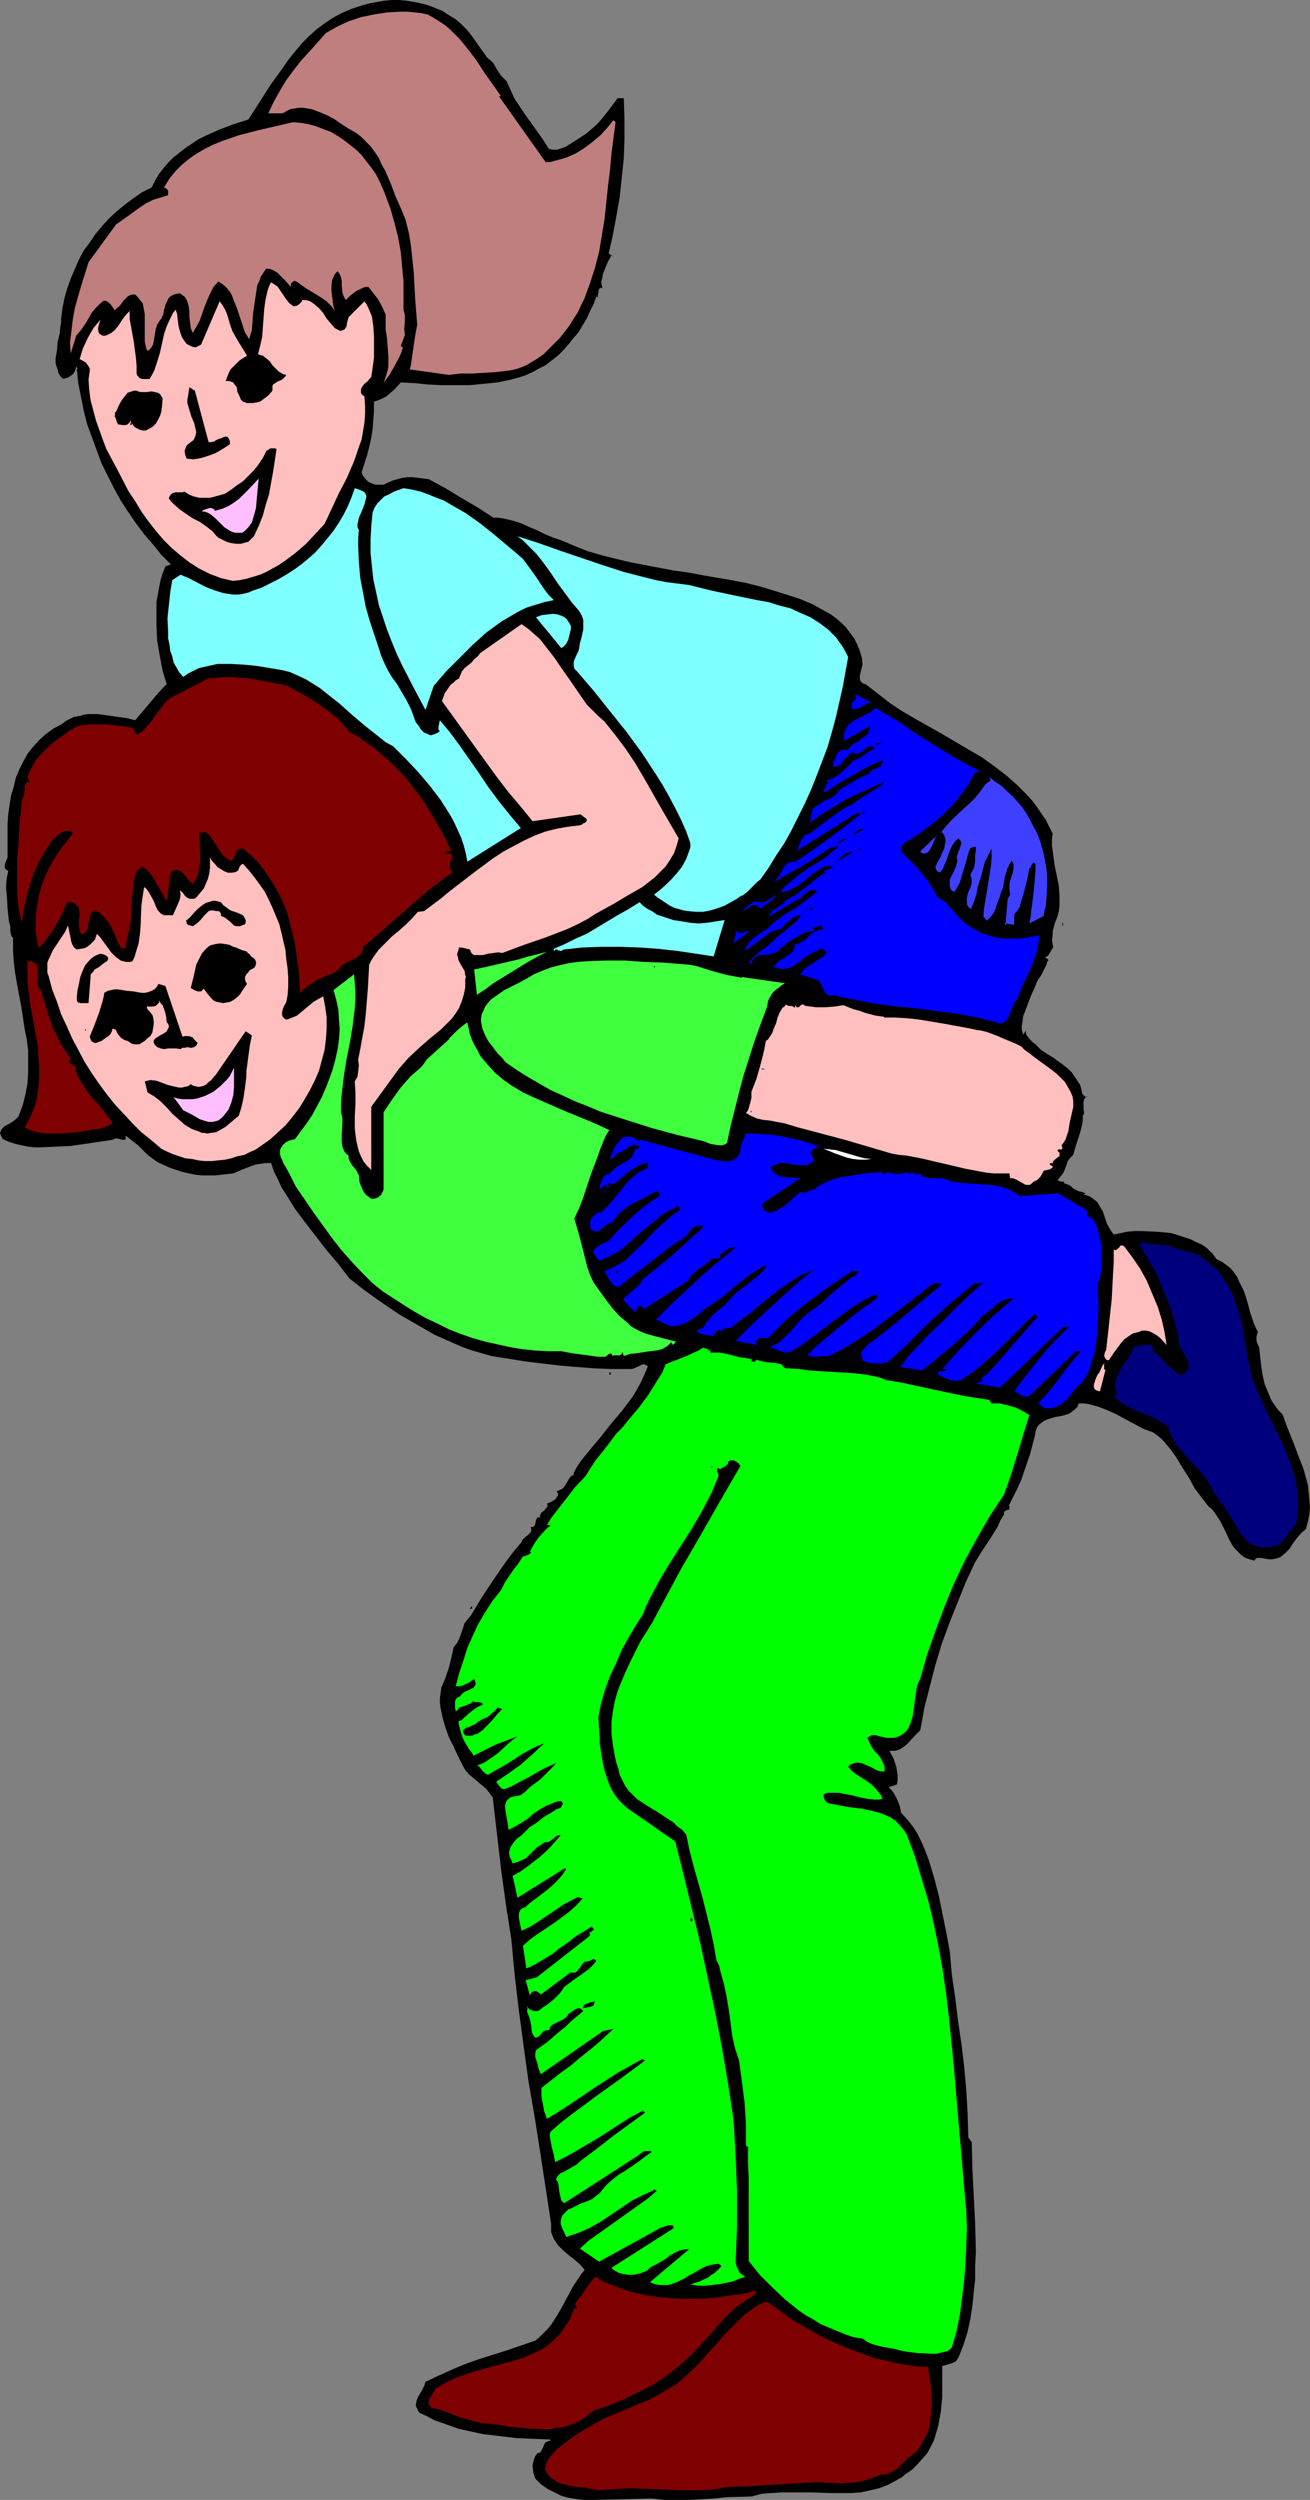 <?xml version="1.0" encoding="UTF-8" standalone="no"?>
<svg
   version="1.0"
   width="81.607mm"
   height="155.668mm"
   id="svg74"
   sodipodi:docname="Piggyback Ride.wmf"
   xmlns:inkscape="http://www.inkscape.org/namespaces/inkscape"
   xmlns:sodipodi="http://sodipodi.sourceforge.net/DTD/sodipodi-0.dtd"
   xmlns="http://www.w3.org/2000/svg"
   xmlns:svg="http://www.w3.org/2000/svg">
  <rect width="100%" height="100%" fill="#808080" stroke="none"/>
  <sodipodi:namedview
     id="namedview74"
     pagecolor="#ffffff"
     bordercolor="#000000"
     borderopacity="0.25"
     inkscape:showpageshadow="2"
     inkscape:pageopacity="0.0"
     inkscape:pagecheckerboard="0"
     inkscape:deskcolor="#d1d1d1"
     inkscape:document-units="mm" />
  <defs
     id="defs1">
    <pattern
       id="WMFhbasepattern"
       patternUnits="userSpaceOnUse"
       width="6"
       height="6"
       x="0"
       y="0" />
  </defs>
  <path
     style="fill:#000000;fill-opacity:1;fill-rule:evenodd;stroke:none"
     d="m 114.714,13.574 0.808,0.646 0.646,0.646 0.808,1.454 0.969,1.454 0.646,0.646 0.646,0.646 0.969,2.101 0.969,2.101 1.293,1.939 1.293,1.939 1.293,1.778 2.747,3.878 1.454,2.262 0.969,0.162 h 0.969 l 0.969,-0.323 0.969,-0.323 1.777,-1.131 1.777,-1.131 1.454,-0.97 1.131,-0.97 1.293,-1.131 1.131,-1.293 1.939,-2.424 1.777,-2.424 h 1.454 l 0.162,4.686 v 4.848 l -0.162,4.686 -0.485,4.686 -0.485,4.525 -0.808,4.525 -0.808,4.363 -0.969,4.201 0.969,0.808 -0.323,-0.485 -0.323,0.808 -0.485,0.808 -0.808,1.939 -0.323,0.808 -0.162,0.808 -0.162,0.808 -0.162,0.485 0.323,1.454 -0.485,-0.162 -0.162,0.162 -0.162,0.162 -0.162,0.646 v 0.323 l -0.162,0.646 0.162,0.323 -0.485,-0.162 -0.646,1.778 -0.808,1.616 -0.808,1.778 -0.969,1.616 -0.969,1.616 -1.131,1.293 -1.131,1.454 -1.293,1.454 -1.293,1.293 -1.454,1.131 -1.454,1.131 -1.616,0.808 -1.454,0.808 -1.777,0.808 -1.616,0.485 -1.777,0.485 -3.07,0.646 -3.231,0.323 -3.231,0.323 h -3.393 -3.231 l -3.393,-0.162 -3.07,-0.323 -3.231,-0.162 -1.293,1.454 -1.454,1.293 -0.808,0.646 -0.969,0.485 -0.808,0.323 -0.969,0.323 v 2.101 l -0.162,2.262 -0.162,2.101 -0.323,2.101 -0.485,2.101 -0.485,1.939 -1.293,4.04 0.323,0.808 0.646,0.808 0.646,0.646 0.808,0.323 0.808,0.323 h 0.969 0.969 l 0.969,-0.485 1.131,-0.485 1.131,-0.323 1.131,-0.323 1.293,-0.162 h 1.131 l 1.293,0.162 1.293,0.162 1.293,0.162 3.878,2.101 3.716,2.262 3.878,2.262 3.716,2.424 h 1.131 l 1.131,0.162 2.1,0.485 2.1,0.646 1.777,0.808 1.939,0.808 1.939,0.97 1.939,0.808 1.939,0.646 3.07,1.293 3.231,1.293 3.393,0.97 3.231,0.808 3.393,0.808 3.393,0.646 6.786,1.293 3.555,0.485 3.393,0.646 6.624,1.131 3.393,0.646 3.231,0.808 3.231,0.97 3.07,0.97 3.07,0.97 3.07,1.293 2.908,1.616 1.454,0.808 1.293,0.97 1.131,0.97 1.131,1.131 0.969,1.293 0.969,1.293 0.646,1.293 0.646,1.616 0.485,1.616 0.162,1.616 -0.162,0.646 -0.162,0.646 -0.323,1.293 v 0.646 l 0.162,0.646 0.485,0.485 0.323,0.162 h 0.323 l 2.908,2.262 2.908,2.262 2.908,1.939 3.07,1.778 6.301,3.555 6.301,3.717 3.07,1.778 2.908,2.101 2.747,2.101 2.585,2.262 2.424,2.424 1.293,1.454 0.969,1.293 0.969,1.454 1.131,1.616 0.808,1.616 0.808,1.616 -0.162,1.454 v 1.293 l 0.323,2.424 0.323,2.424 0.485,2.262 0.485,2.424 0.162,2.262 v 1.131 1.293 l -0.162,1.293 -0.323,1.293 -0.323,0.808 -0.323,0.808 -0.485,1.939 v 0.97 l -0.162,0.97 0.162,0.97 0.162,0.808 -0.162,0.162 -0.162,0.162 -0.323,0.646 -0.485,0.808 -0.323,0.323 -0.485,0.162 0.808,0.646 -0.323,0.485 -0.162,0.646 -0.646,1.293 -0.646,1.293 -0.808,1.131 -0.646,1.616 -0.808,1.778 -0.646,1.616 -0.646,1.778 -0.646,1.616 -0.162,1.454 -0.162,0.808 v 0.808 l 0.162,0.646 0.162,0.646 0.646,-0.97 v 0.646 l 0.162,0.485 0.323,0.323 0.323,0.485 0.808,0.808 0.646,0.485 0.646,0.646 0.646,0.646 1.454,0.97 1.616,0.97 0.808,0.646 0.969,0.646 0.808,0.646 0.808,0.646 0.808,0.808 0.646,0.97 0.646,0.97 0.646,0.97 0.323,1.131 0.162,0.97 0.808,0.808 v -0.162 h 0.162 0.323 l -0.485,0.162 -0.323,0.485 -0.162,0.485 v 0.646 0.646 0.646 l 0.162,0.646 -0.162,0.646 h -0.162 v 1.131 l -0.162,1.131 -0.323,1.293 -0.323,1.131 -0.808,2.424 -0.323,1.131 -0.323,1.131 -0.646,0.646 -0.646,0.808 -0.485,1.454 -0.323,0.808 -0.323,0.646 -0.646,0.808 -0.646,0.808 0.808,0.323 h 0.808 l -0.162,0.323 1.293,0.485 0.485,0.323 0.485,0.485 1.293,0.646 0.808,0.162 0.808,0.323 -0.485,0.323 0.808,0.162 0.808,0.323 0.646,0.485 0.646,0.485 0.485,0.485 0.323,0.646 0.808,1.293 0.485,1.454 0.485,1.454 0.808,1.454 0.323,0.485 0.485,0.646 1.616,-0.323 1.454,-0.323 1.777,-0.162 h 1.777 l 3.555,0.162 1.777,0.162 1.616,0.162 1.616,0.485 1.454,0.485 1.454,0.485 1.293,0.646 1.454,0.646 1.131,0.808 1.293,1.293 0.485,0.646 0.485,0.646 1.293,0.646 1.131,0.808 0.969,0.808 0.808,0.97 0.646,0.97 0.485,1.131 1.131,2.262 0.808,2.585 0.646,2.424 0.808,2.424 0.485,1.131 0.485,0.97 -0.162,0.485 -0.162,0.646 v 0.97 l 0.323,0.808 0.323,0.808 0.485,4.363 0.323,2.101 0.485,2.101 0.808,1.939 0.808,1.939 1.131,1.616 0.646,0.808 0.808,0.808 1.131,3.07 1.293,3.232 1.293,3.393 1.293,3.393 0.969,3.555 0.162,1.778 0.162,1.616 0.162,1.778 -0.162,1.778 -0.323,1.616 -0.485,1.778 -1.131,0.97 -0.969,1.131 -0.969,1.293 -0.808,1.293 -0.969,0.97 -0.969,0.808 -0.646,0.323 -0.646,0.162 -0.808,0.162 h -0.808 l -0.969,-0.162 -0.969,-0.162 h -0.323 -0.485 l -0.323,0.162 -0.323,0.485 -1.131,-0.323 -0.969,-0.323 -0.969,-0.646 -0.646,-0.646 -0.808,-0.808 -0.646,-0.808 -0.969,-1.778 -0.485,-1.131 -0.485,-0.97 -0.969,-1.939 -0.646,-0.97 -0.646,-0.97 -0.646,-0.808 -0.808,-0.646 -1.616,-2.101 -1.616,-2.101 -1.293,-2.424 -1.454,-2.262 -1.454,-2.424 -1.616,-2.262 -1.777,-2.101 -1.131,-0.97 -1.131,-0.808 -2.262,-0.808 -2.1,-1.131 -2.1,-1.131 -2.1,-1.131 -2.1,-0.97 -2.1,-0.808 -1.131,-0.323 -1.131,-0.323 -1.131,-0.162 h -1.293 l -0.323,0.808 -0.646,0.646 -0.646,0.485 -0.646,0.485 -1.616,0.485 -1.777,0.323 -1.616,0.485 -0.808,0.323 -0.646,0.485 -0.646,0.485 -0.485,0.646 -0.323,0.97 -0.162,0.97 -1.131,4.363 -1.454,4.201 -0.646,1.939 -0.969,2.101 -0.969,1.939 -0.969,1.939 0.162,0.162 v 0.162 0.323 l -0.162,0.323 h -0.323 l -0.646,0.323 -0.162,0.323 v 0.485 l -0.808,1.293 -0.646,1.454 -1.777,2.909 -0.969,1.454 -0.969,1.454 -1.616,2.585 -2.262,4.848 -1.939,4.848 -1.939,4.848 -1.777,4.848 -1.454,4.848 -1.293,5.009 -1.293,5.009 -0.969,5.333 -0.646,0.646 -0.808,0.808 -1.616,1.778 -0.808,0.646 -0.969,0.646 -1.131,0.323 h -0.646 -0.646 l 0.969,1.778 0.646,1.939 0.162,0.97 0.162,1.131 v 0.97 l -0.162,1.131 -1.939,0.646 0.646,0.646 0.485,0.646 0.808,1.454 0.646,1.616 0.162,0.808 0.162,0.808 1.454,1.616 1.293,1.616 1.131,1.778 0.969,1.939 0.808,1.939 0.808,2.101 0.646,2.101 0.646,2.101 1.131,4.363 1.777,8.726 0.808,4.363 0.485,5.494 0.808,5.494 0.646,5.333 0.808,5.494 0.646,5.332 0.485,5.494 0.323,5.494 0.162,5.656 0.808,1.131 0.162,6.464 0.323,6.302 0.323,6.625 0.162,6.302 -0.162,3.232 v 3.232 l -0.323,3.07 -0.323,3.232 -0.485,3.07 -0.646,3.07 -0.969,3.07 -1.131,2.909 -0.323,0.485 -0.323,0.485 -0.969,0.485 -0.646,0.162 -0.485,0.162 -1.131,0.323 v 3.555 3.717 l -0.323,3.393 -0.323,1.778 -0.323,1.778 -0.485,1.616 -0.485,1.616 -0.808,1.616 -0.808,1.454 -1.131,1.293 -1.131,1.293 -1.293,1.293 -1.454,0.97 -0.969,0.808 -1.131,0.646 -2.1,1.131 -2.1,0.808 -2.1,0.485 -2.262,0.485 -2.262,0.162 h -2.262 -2.424 l -4.686,-0.162 h -4.686 -2.262 l -2.424,0.162 -2.262,0.162 -2.424,0.646 -5.816,0.162 -3.07,0.323 -2.747,0.162 -3.07,0.162 h -2.908 -2.908 l -2.908,-0.323 -13.733,0.323 h -2.1 l -1.777,-0.162 -1.939,-0.323 -1.777,-0.485 -1.616,-0.808 -1.616,-0.808 -1.616,-1.131 -1.293,-1.293 -0.485,-1.454 -0.162,-1.616 0.162,-0.808 0.162,-0.646 0.323,-0.808 0.485,-0.646 0.646,-0.162 0.323,-0.485 0.485,-0.97 0.162,-0.485 0.323,-0.485 0.485,-0.162 0.162,-0.162 h 0.485 v -0.323 l -4.039,-0.162 -3.878,-0.162 -4.039,-0.485 -4.039,-0.485 -3.716,-0.808 -2.1,-0.485 -1.777,-0.646 -3.716,-1.293 -1.777,-0.97 -1.777,-0.808 -0.323,-0.485 -0.162,-0.485 -0.323,-0.485 v -0.485 l 0.162,-0.97 0.323,-0.808 0.485,-0.808 0.485,-0.808 0.485,-0.97 0.323,-0.97 3.07,-1.454 3.231,-1.454 3.07,-1.293 3.231,-1.131 6.624,-2.101 6.624,-2.262 0.969,-0.808 0.969,-0.97 0.969,-0.97 0.808,-0.97 1.454,-2.262 1.293,-2.262 2.424,-4.525 1.293,-1.939 0.646,-0.97 0.808,-0.97 -1.131,-1.293 -1.293,-1.131 -1.454,-1.131 -1.293,-1.131 -1.131,-1.131 -0.969,-1.454 -0.323,-0.808 -0.323,-0.808 v -0.97 -0.97 l -1.293,-8.564 -1.293,-8.403 -1.293,-8.241 -1.454,-8.403 -1.131,-8.241 -1.131,-8.403 -0.969,-8.241 -0.808,-8.564 -1.293,-8.241 -1.131,-8.241 -0.969,-8.403 -0.969,-8.403 -0.808,-1.131 -0.808,-0.97 -4.039,-3.393 -0.808,-0.97 -0.646,-1.131 -1.131,-2.262 -0.969,-2.101 -1.131,-2.262 -0.808,-2.262 -0.646,-2.262 -0.485,-2.262 -0.162,-1.131 v -1.293 l 0.162,-1.131 0.162,-1.293 0.485,-1.131 0.485,-1.131 0.808,-2.424 0.646,-2.585 0.485,-2.262 0.808,-0.97 0.485,-0.97 0.646,-1.778 0.323,-0.97 0.323,-0.97 0.646,-0.808 0.808,-0.97 2.747,-4.525 2.908,-4.363 2.908,-4.201 1.616,-2.101 1.777,-2.101 0.162,-0.485 0.485,-0.485 0.969,-0.808 0.485,-0.485 0.162,-0.323 v -0.485 -0.162 l -0.162,-0.323 h 0.323 0.323 l 0.323,-0.323 0.162,-0.485 0.162,-0.808 0.162,-0.323 0.162,-0.323 h 0.323 0.323 v -0.485 l 0.162,-0.485 0.808,-0.646 0.646,-0.808 0.162,-0.323 -0.162,-0.485 0.323,-0.162 0.485,-0.162 1.131,-0.646 0.323,-0.485 0.323,-0.485 v -0.485 l -0.323,-0.485 0.485,-0.162 0.323,-0.162 0.646,-0.323 0.485,-0.646 0.323,-0.485 0.646,-1.131 0.485,-0.646 0.646,-0.323 v -0.485 l 0.808,-1.454 0.969,-1.454 2.262,-2.747 2.424,-2.909 2.424,-3.07 2.585,-3.07 2.424,-3.232 0.969,-1.616 0.969,-1.778 0.808,-1.778 0.808,-1.939 -0.485,-0.323 -0.485,-0.162 -0.646,0.162 -0.485,0.323 -0.485,0.162 -0.646,0.323 -0.646,0.162 h -0.646 -4.039 l -4.039,-0.162 -4.039,-0.323 -4.039,-0.323 -4.039,-0.485 -4.039,-0.485 -8.078,-1.293 -2.262,-0.646 -2.262,-0.646 -2.262,-0.808 -2.262,-0.97 -4.362,-1.939 -4.201,-2.424 -4.201,-2.424 -4.039,-2.747 -3.878,-2.747 -3.716,-2.909 -2.585,-3.393 -2.747,-3.232 -5.009,-6.464 -2.424,-3.232 -2.1,-3.393 -1.131,-1.778 -0.808,-1.778 -0.969,-1.939 -0.646,-1.939 h -1.293 l -1.131,0.162 -1.131,0.162 -0.969,0.323 -2.1,0.808 -2.262,0.97 -1.454,0.162 -1.454,0.162 -1.454,0.162 h -1.454 -1.616 l -1.454,-0.162 -1.616,-0.323 -1.454,-0.323 -1.454,-0.485 -1.454,-0.485 -1.454,-0.646 -1.454,-0.646 -1.131,-0.808 -1.293,-0.97 -1.131,-1.131 -1.131,-1.131 -2.908,-2.262 v 0.323 0.323 0.162 l -0.162,0.162 H 29.082 28.759 l -1.131,-0.323 h -0.485 l -0.646,0.323 -3.231,0.485 -3.231,0.485 -3.393,0.485 -3.393,0.162 -3.393,0.162 H 8.24 L 6.624,269.857 5.009,269.534 3.555,269.211 2.1,268.726 0.646,268.08 0.323,267.433 0.162,267.11 0,266.625 l 0.162,-0.323 0.162,-0.485 0.162,-0.162 0.646,-0.646 0.969,-0.485 0.808,-0.485 0.808,-0.646 0.646,-0.646 0.969,-2.585 0.646,-2.585 0.485,-2.585 0.162,-2.585 v -2.585 -2.585 L 6.301,244.649 5.816,242.225 5.009,236.893 4.039,231.722 3.555,228.975 3.231,226.228 3.07,223.642 v -2.909 l -0.323,-0.323 -0.162,-0.485 -0.162,-0.808 v -1.131 L 2.1,216.855 1.777,213.785 1.616,210.876 1.454,209.261 v -1.293 l 0.162,-1.454 0.323,-1.454 -0.323,-0.323 -0.323,-0.162 -0.162,-0.485 v -0.485 l 0.162,-0.646 0.485,-1.131 v -0.646 -0.485 -4.525 -2.262 l 0.162,-2.262 0.323,-2.262 0.323,-2.101 0.646,-2.101 0.485,-2.101 0.808,-1.939 0.969,-1.939 0.969,-1.778 1.293,-1.616 1.454,-1.616 1.616,-1.454 1.777,-1.293 2.1,-1.131 0.808,-0.646 0.969,-0.485 0.969,-0.485 1.131,-0.162 1.131,-0.323 0.969,-0.162 h 2.424 l 2.262,0.323 2.262,0.323 2.262,0.323 1.939,0.485 1.777,-2.101 1.777,-2.101 1.777,-2.101 2.1,-2.262 -0.485,-1.454 -0.485,-1.616 -0.646,-3.393 -0.646,-3.717 -0.162,-3.555 v -3.717 -1.778 l 0.323,-1.778 0.323,-1.778 0.323,-1.616 0.485,-1.616 0.646,-1.616 1.293,-0.485 -2.262,-2.262 -1.939,-2.424 -2.1,-2.424 -1.939,-2.585 -1.777,-2.585 -1.777,-2.747 -1.616,-2.909 -1.454,-2.909 -1.454,-2.909 -1.131,-3.07 -1.131,-3.07 -1.131,-3.07 -0.808,-3.232 -0.646,-3.232 -0.646,-3.232 -0.323,-3.232 0.162,-0.162 -0.323,-0.485 -0.162,0.646 -0.162,0.485 -0.323,0.485 -0.323,0.323 -0.485,0.323 -0.485,0.323 -0.646,0.162 -0.485,0.162 -0.646,-0.646 -0.485,-0.808 -0.162,-0.808 -0.323,-0.808 -0.162,-0.808 v -0.97 l 0.323,-1.939 0.162,-1.939 0.485,-1.939 0.162,-1.778 0.162,-0.808 V 75.14 l 0.323,-2.585 0.485,-2.424 0.646,-2.262 0.808,-2.262 0.969,-2.262 0.969,-2.262 1.131,-2.101 1.454,-1.939 1.293,-1.939 1.616,-1.939 1.616,-1.778 1.777,-1.616 1.939,-1.616 1.939,-1.454 2.1,-1.454 2.262,-1.131 0.808,-1.616 0.969,-1.616 1.131,-1.454 1.131,-1.293 1.131,-1.131 1.454,-1.131 1.454,-1.131 1.454,-0.97 1.454,-0.97 1.616,-0.808 3.231,-1.454 3.393,-1.293 3.555,-1.131 2.585,-4.04 2.585,-4.04 2.908,-4.04 1.454,-2.101 1.454,-1.778 1.616,-1.939 1.616,-1.616 1.777,-1.616 1.939,-1.454 1.939,-1.293 2.1,-1.131 L 82.723,2.101 85.147,1.293 86.924,0.808 88.702,0.485 90.479,0.162 92.256,0 h 1.777 l 1.616,0.162 1.939,0.323 1.616,0.323 1.777,0.485 1.616,0.646 1.616,0.646 1.454,0.97 1.616,0.97 1.293,1.131 1.454,1.454 1.131,1.454 z"
     id="path1" />
  <path
     style="fill:#bf7f7f;fill-opacity:1;fill-rule:evenodd;stroke:none"
     d="m 117.946,22.623 h -0.485 l 10.987,15.513 h 1.131 l 1.131,-0.323 2.424,-0.646 2.262,-0.97 2.1,-1.293 1.939,-1.454 1.939,-1.616 1.616,-1.778 1.454,-1.778 0.485,0.485 -0.485,3.717 -0.485,3.717 -0.323,3.717 -0.485,3.878 -0.808,7.756 -0.646,3.878 -0.646,3.878 -0.969,3.717 -1.131,3.555 -1.293,3.555 -0.808,1.616 -0.808,1.778 -0.969,1.454 -0.969,1.616 -1.131,1.454 -1.131,1.454 -1.293,1.293 -1.293,1.293 -1.293,1.293 -1.616,1.131 -1.131,0.646 -0.969,0.646 -1.131,0.485 -1.293,0.485 -1.293,0.323 -1.131,0.162 -2.747,0.323 -2.747,0.162 -2.747,0.162 h -2.747 l -2.747,0.323 -9.209,-1.293 0.323,-1.131 0.162,-1.293 0.808,-5.494 0.485,-2.585 -0.485,-6.14 -0.323,-6.14 -0.323,-3.07 -0.323,-3.07 -0.485,-3.07 -0.808,-3.232 -1.131,-2.747 -1.293,-2.909 -1.131,-3.07 -1.293,-2.909 -0.808,-1.454 -0.646,-1.454 -0.969,-1.454 L 87.247,34.419 86.116,33.288 84.985,32.157 83.693,31.187 82.239,30.379 80.461,29.248 78.846,28.117 77.069,27.147 75.13,26.339 73.352,25.693 72.383,25.531 71.414,25.37 h -0.969 l -1.131,0.162 -0.969,0.162 -0.969,0.485 -0.485,0.323 -0.485,0.162 h -0.969 -2.262 l 1.293,-2.747 1.454,-2.585 1.454,-2.424 1.777,-2.424 1.777,-2.262 1.939,-2.101 L 76.745,7.756 79.33,6.302 82.077,5.009 84.985,4.04 88.055,3.393 91.287,2.909 94.356,2.747 h 1.616 l 1.616,0.162 1.454,0.162 1.616,0.323 1.454,0.808 1.293,0.808 1.454,0.97 1.131,0.97 1.131,1.131 1.131,1.131 2.1,2.585 1.939,2.585 1.777,2.747 1.939,2.747 z"
     id="path2" />
  <path
     style="fill:#bf7f7f;fill-opacity:1;fill-rule:evenodd;stroke:none"
     d="m 90.802,46.053 1.131,3.07 0.969,3.393 0.808,3.232 0.646,3.555 0.323,3.393 0.323,3.555 v 3.393 3.232 l 0.162,0.646 0.162,0.646 v 1.616 l -0.162,1.616 0.162,1.454 -0.969,2.585 0.485,0.323 -0.323,1.131 -0.485,1.131 -1.131,2.101 -1.293,2.262 -0.646,0.808 -0.646,0.97 0.323,-0.97 0.323,-0.97 0.323,-1.131 0.162,-0.97 V 84.027 L 91.287,81.765 91.125,79.664 90.802,77.564 v -1.939 -1.616 l -0.808,-1.778 -0.969,-1.778 -1.131,-1.454 -1.131,-1.454 h -0.808 l -0.808,0.323 -0.646,0.323 -0.646,0.323 -1.293,0.97 -1.131,1.131 -0.485,-0.808 -0.323,-0.97 -0.162,-1.778 v -0.97 l -0.162,-0.808 -0.323,-0.808 -0.485,-0.646 -0.485,0.485 -0.323,0.485 -0.485,1.131 -0.162,1.293 v 1.293 l 0.162,1.293 0.162,1.131 0.162,1.293 0.323,0.97 -0.808,-1.131 -1.131,-1.131 -1.131,-0.808 -1.293,-0.808 -2.424,-1.454 -1.131,-0.808 -1.131,-0.808 -0.485,-0.162 -0.323,0.162 -0.323,0.323 -0.162,0.162 v 0.808 l -1.293,-1.454 -1.293,-1.293 -0.646,-0.646 -0.808,-0.485 -0.808,-0.323 -0.969,-0.162 -0.646,0.97 -0.646,0.97 -0.323,0.97 -0.485,0.97 -0.323,2.101 -0.323,2.101 -0.323,2.262 -0.162,2.101 -0.162,2.101 -0.646,2.101 -0.485,-0.808 -0.485,-0.808 -0.646,-1.939 -0.646,-1.939 -0.646,-1.939 -0.808,-1.939 -0.323,-0.97 -0.485,-0.808 -0.646,-0.808 -0.646,-0.646 -0.646,-0.485 -0.808,-0.485 -1.131,1.293 -0.808,1.616 -0.646,1.454 -0.646,1.616 -1.131,3.232 -0.808,1.454 -0.808,1.454 -0.485,-1.131 -0.162,-1.293 -0.162,-1.293 v -1.293 l -0.162,-1.293 -0.323,-1.131 -0.323,-0.646 -0.323,-0.485 -0.485,-0.323 -0.646,-0.485 -0.808,0.162 -0.646,0.162 -0.323,0.162 -0.485,0.323 -0.485,0.485 -0.162,0.485 -0.485,0.97 -0.162,0.646 -0.162,0.485 -0.162,1.131 -0.485,0.97 -0.485,0.646 -0.485,0.808 -0.323,0.97 -0.162,0.97 -0.162,0.97 -0.162,0.97 -0.162,0.808 -0.485,0.808 -0.323,0.323 -0.485,0.323 -0.323,-0.646 -0.323,-1.616 V 79.503 77.725 76.756 75.948 74.009 L 33.93,73.039 33.768,72.231 33.606,71.423 33.122,70.777 32.475,69.969 31.829,69.323 H 31.021 l -0.808,0.323 -0.485,0.485 -0.646,0.646 -0.969,1.293 -0.646,0.485 L 26.982,73.039 26.497,72.231 26.013,71.585 25.205,70.939 24.882,70.777 h -0.485 l -0.969,0.808 -0.969,0.97 -0.808,0.97 -1.293,2.262 -0.646,0.97 -0.808,1.131 -0.969,1.131 -1.293,4.201 -0.162,-2.585 0.323,-2.585 0.323,-2.747 0.485,-2.747 0.808,-2.909 0.808,-2.747 0.808,-2.585 0.808,-2.585 6.463,-8.888 2.747,-1.939 2.908,-2.101 1.454,-0.97 1.616,-0.808 1.616,-0.485 1.616,-0.485 0.323,-0.162 v -0.323 -0.323 -0.323 l -0.323,-0.485 -0.646,-0.323 1.293,-2.101 1.454,-1.778 1.454,-1.454 1.777,-1.454 1.616,-1.131 1.939,-1.131 1.939,-0.97 1.939,-0.808 4.201,-1.454 4.362,-1.131 2.1,-0.485 2.1,-0.485 4.201,-0.97 1.939,0.162 1.777,0.323 1.777,0.485 1.616,0.646 1.777,0.646 1.616,0.97 1.454,0.97 1.454,1.131 1.454,1.131 1.293,1.293 1.131,1.454 1.131,1.454 1.131,1.616 0.808,1.616 0.808,1.778 z"
     id="path3" />
  <path
     style="fill:#ffbfbf;fill-opacity:1;fill-rule:evenodd;stroke:none"
     d="m 71.09,70.939 v -0.323 h 0.808 l 0.808,0.162 0.646,0.323 0.646,0.485 1.131,0.97 0.969,1.131 0.808,1.293 0.969,1.131 0.969,1.131 0.646,0.323 0.646,0.323 0.485,-0.162 0.485,-0.162 0.323,-0.485 0.162,-0.323 0.162,-0.97 0.323,-1.131 3.716,-3.717 0.485,0.646 0.485,0.97 0.808,1.939 0.162,1.131 0.162,1.131 0.162,2.424 v 2.424 2.585 l -0.323,2.424 -0.323,2.101 -0.969,1.131 -0.646,0.485 -0.485,0.646 -0.323,0.646 v 0.485 0.323 l 0.162,0.323 0.323,0.323 0.323,0.162 0.162,2.262 v 1.939 l -0.162,2.101 -0.323,1.939 -0.323,1.939 -0.646,1.778 -0.646,1.939 -0.646,1.778 -1.616,3.717 -1.777,3.393 -3.393,7.272 -2.1,2.262 -2.262,2.424 -2.424,2.101 -2.585,1.939 -1.454,0.97 -1.454,0.808 -1.454,0.808 -1.454,0.646 -1.616,0.485 -1.616,0.485 -1.616,0.323 -1.616,0.162 -2.747,-0.646 -2.585,-0.97 -2.585,-1.293 -2.262,-1.454 -2.1,-1.616 -2.1,-1.778 -1.939,-1.939 -1.777,-2.101 -1.777,-2.262 -1.616,-2.262 -1.454,-2.424 -1.616,-2.424 -2.585,-5.009 -2.585,-4.848 -0.808,-2.101 -0.808,-2.262 -0.808,-2.262 -0.646,-2.424 -0.646,-2.424 -0.323,-2.424 -0.162,-2.424 0.323,-2.424 -0.162,-0.485 -0.323,-0.485 -0.485,-0.646 -0.808,-0.485 -0.646,-0.323 0.808,-2.585 1.131,-2.424 1.293,-2.262 1.616,-1.939 v 0.162 l -0.162,0.485 -0.323,1.131 v 0.646 l 0.162,0.646 0.323,0.323 0.323,0.162 0.323,0.162 h 0.485 l 0.485,-0.162 0.969,-0.485 0.808,-0.646 0.808,-0.97 1.293,-1.939 0.646,-0.808 0.808,-0.808 v 1.939 l 0.323,1.778 0.646,3.555 0.485,3.717 0.162,1.778 v 1.939 l 0.162,0.485 0.323,0.323 0.323,0.323 0.485,0.162 h 0.969 0.808 l 0.646,-1.131 0.485,-0.97 0.646,-1.939 0.646,-2.101 0.969,-4.363 0.646,-1.939 0.969,-2.101 0.485,-0.97 0.646,-0.808 0.323,0.97 0.323,2.747 0.323,1.293 0.485,1.454 0.323,0.485 0.323,0.485 0.485,0.646 0.646,0.323 0.646,0.323 0.808,0.162 1.293,-0.646 4.362,-10.18 0.646,0.808 0.646,1.131 0.485,1.131 0.808,2.747 0.485,1.293 0.646,1.131 0.646,1.131 2.1,3.393 -1.777,1.131 -0.646,0.646 -0.808,0.808 -0.646,0.646 -0.485,0.97 -0.323,0.808 -0.323,0.97 h 0.808 l 0.485,0.162 0.485,0.162 0.162,0.323 0.646,0.808 0.162,1.131 0.485,0.97 0.323,0.808 0.485,0.485 0.485,0.162 0.485,0.162 h 0.646 0.808 l 0.808,-0.162 0.808,-0.162 0.646,-0.485 1.293,-0.97 0.969,-1.131 v -0.485 -0.323 -0.323 l 0.162,-0.323 0.485,-0.323 0.485,-0.323 1.131,-0.485 0.485,-0.485 0.323,-0.323 0.162,-0.323 -0.646,-0.162 -0.323,-0.162 -0.808,-0.485 -0.808,-0.808 -0.646,-0.646 -0.646,-0.97 -0.808,-0.646 -0.808,-0.646 -0.646,-0.162 -0.485,-0.162 0.485,-1.939 0.485,-2.101 0.323,-4.363 0.162,-2.262 0.323,-2.262 0.485,-2.101 0.323,-0.97 0.485,-0.97 0.485,0.323 0.485,0.323 0.485,0.323 0.485,0.646 1.616,2.424 0.808,0.97 0.485,0.323 0.323,0.323 h 0.485 l 0.485,-0.162 0.485,-0.323 z"
     id="path4" />
  <path
     style="fill:#000000;fill-opacity:1;fill-rule:evenodd;stroke:none"
     d="m 49.117,104.065 h 0.323 0.323 l 0.646,-0.162 0.808,-0.485 0.969,-0.323 0.646,-0.323 h 0.323 0.323 l 0.323,0.323 0.162,0.323 0.162,0.485 v 0.646 l -0.969,0.646 -1.293,0.808 -1.131,0.646 -1.293,0.485 -1.454,0.485 -1.293,0.323 -1.293,0.162 -1.454,-0.162 -0.162,-0.485 -0.162,-0.323 -0.162,-0.97 0.323,-0.97 0.162,-0.323 0.323,-0.323 0.646,-0.485 0.646,-0.485 0.323,-0.646 0.162,-0.485 0.162,-0.808 -0.162,-0.646 -0.323,-1.454 -0.646,-1.454 -0.485,-1.616 -0.485,-1.616 v -0.808 l 0.162,-0.808 0.323,-2.101 1.293,0.808 z"
     id="path5" />
  <path
     style="fill:#000000;fill-opacity:1;fill-rule:evenodd;stroke:none"
     d="m 38.292,93.723 -0.162,2.101 -0.162,1.131 -0.323,0.97 -0.485,0.97 -0.485,0.808 -0.808,0.808 -0.969,0.485 -0.485,0.323 h -0.808 l -0.646,-0.162 -0.646,-0.323 -0.646,-0.323 -0.323,-0.485 -0.485,-0.646 -0.162,-0.646 v 0.485 l -0.323,0.323 -0.323,0.323 -0.323,0.162 h -0.969 l -0.969,-0.162 -0.323,-0.646 -0.162,-0.646 -0.323,-0.646 0.162,-0.646 H 26.982 l 0.485,-0.646 0.323,-0.808 0.485,-0.97 0.485,-0.808 0.646,-0.808 0.646,-0.808 0.485,-0.162 0.485,-0.162 0.485,-0.162 h 0.646 l 0.808,0.323 h 0.808 0.969 l 0.808,-0.162 0.969,0.162 0.646,0.162 0.323,0.162 0.323,0.323 0.162,0.323 z"
     id="path6" />
  <path
     style="fill:#000000;fill-opacity:1;fill-rule:evenodd;stroke:none"
     d="M 30.698,99.54 H 31.021 V 100.025 H 30.698 Z"
     id="path7" />
  <path
     style="fill:#000000;fill-opacity:1;fill-rule:evenodd;stroke:none"
     d="m 65.112,105.681 -0.808,5.333 -0.969,5.332 -0.808,2.585 -0.646,2.424 -0.969,2.424 -1.131,2.424 -0.485,0.485 -0.485,0.485 -0.323,0.323 -0.646,0.162 -1.131,0.323 h -1.131 l -1.131,-0.162 -1.131,-0.323 -0.969,-0.485 -0.969,-0.485 -0.646,-0.646 -0.646,-0.808 -1.454,-1.131 -1.616,-1.131 -1.616,-0.808 -1.454,-0.97 -1.616,-1.131 -1.293,-1.131 -0.646,-0.646 -0.646,-0.808 0.162,-0.485 0.323,-0.485 0.485,-0.323 0.646,-0.162 h 1.131 0.485 l 0.485,-0.162 0.969,0.646 1.131,0.485 1.293,0.323 h 1.293 1.293 l 1.293,-0.323 2.262,-0.646 1.454,-0.97 1.293,-0.97 1.454,-0.97 1.293,-1.293 1.293,-1.293 1.131,-1.454 0.969,-1.454 0.808,-1.616 0.485,-0.323 0.485,-0.323 h 0.808 0.323 z"
     id="path8" />
  <path
     style="fill:#ffbfff;fill-opacity:1;fill-rule:evenodd;stroke:none"
     d="m 57.034,125.395 h -0.808 -0.808 l -0.646,-0.162 -0.646,-0.323 -1.293,-0.808 -0.969,-0.97 -0.969,-0.97 -1.131,-0.97 -0.485,-0.323 -0.646,-0.323 -0.646,-0.162 h -0.808 0.323 l 0.323,-0.323 0.969,-0.323 0.485,-0.162 h 0.485 l 0.485,0.162 0.162,0.162 0.162,0.323 1.777,-0.485 1.454,-0.646 1.293,-0.808 1.293,-0.97 2.262,-2.262 2.262,-2.424 -0.162,1.616 -0.162,1.778 -0.162,1.778 -0.162,1.778 -0.485,1.778 -0.485,1.616 -0.485,0.646 -0.485,0.646 -0.646,0.646 z"
     id="path9" />
  <path
     style="fill:#7fffff;fill-opacity:1;fill-rule:evenodd;stroke:none"
     d="m 84.501,124.748 -0.162,1.939 v 1.939 l 0.162,3.717 0.323,3.717 0.646,3.393 0.646,3.393 0.969,3.393 1.131,3.393 1.131,3.393 0.323,1.131 0.485,1.131 0.969,2.101 1.131,1.939 1.293,1.778 1.131,1.939 1.131,1.939 0.969,1.939 0.808,2.262 0.323,0.808 0.646,0.808 0.485,0.808 0.808,0.808 0.808,0.323 0.323,0.162 0.485,0.162 0.485,-0.162 0.485,-0.162 0.646,-0.323 0.485,-0.323 -0.323,-0.323 v -0.323 -0.646 l 0.162,-0.323 v -0.323 l 0.162,-0.646 2.424,2.909 2.262,3.07 4.524,6.464 2.262,3.393 2.424,3.232 2.585,3.232 2.585,3.07 -12.602,7.918 v 0 l -0.323,-1.778 -0.485,-1.939 -0.646,-1.939 -0.808,-1.778 -0.808,-1.778 -0.969,-1.778 -1.131,-1.778 -1.131,-1.778 -2.585,-3.393 -2.747,-3.232 -2.908,-3.07 -2.908,-2.909 -1.777,-0.97 -1.616,-1.293 -3.07,-2.424 -3.07,-2.585 -3.07,-2.747 -3.07,-2.424 -1.616,-1.293 -3.393,-2.101 -1.777,-0.808 -1.777,-0.808 -1.939,-0.485 -2.908,-0.485 -2.908,-0.485 -3.231,-0.323 -3.07,-0.162 h -1.616 -1.454 l -1.454,0.323 -1.454,0.323 -1.454,0.323 -1.293,0.646 -1.293,0.646 -1.131,0.808 -0.969,-1.131 -0.646,-1.131 -0.646,-1.131 -0.323,-1.454 -0.485,-1.293 -0.162,-1.454 -0.323,-1.454 v -1.616 l -0.162,-3.07 0.323,-3.07 0.323,-3.07 0.485,-2.909 1.939,-1.293 v 0 l 1.939,0.808 4.039,2.101 2.1,0.808 2.1,0.646 1.131,0.162 1.131,0.162 h 1.131 l 1.131,-0.162 1.293,-0.323 1.131,-0.485 1.939,-0.646 1.939,-0.97 1.939,-0.97 1.939,-1.131 1.777,-1.131 1.777,-1.293 1.777,-1.454 1.616,-1.454 1.454,-1.616 1.454,-1.778 1.293,-1.616 1.293,-1.939 1.131,-1.939 0.969,-1.939 0.808,-1.939 0.808,-2.262 0.969,0.323 0.808,0.323 0.485,0.323 0.323,0.485 0.162,0.485 -0.162,0.646 -0.162,0.646 -0.162,0.646 -0.323,0.808 -0.323,0.808 -0.646,1.454 -0.162,0.808 -0.162,0.646 v 0.808 z"
     id="path10" />
  <path
     style="fill:#7fffff;fill-opacity:1;fill-rule:evenodd;stroke:none"
     d="m 121.823,130.404 1.293,1.131 0.969,1.293 2.1,2.909 1.939,2.909 0.969,1.293 1.293,1.293 -2.262,0.485 -2.1,0.646 -2.1,0.646 -1.939,0.97 -1.939,1.131 -1.939,1.131 -1.777,1.293 -1.777,1.293 -3.231,2.909 -3.231,3.232 -3.07,3.07 -2.908,3.393 -1.939,5.656 -2.747,-5.171 -2.747,-5.333 -1.293,-2.747 -1.131,-2.747 -1.131,-2.909 -0.969,-2.909 -0.969,-2.909 -0.646,-3.07 -0.646,-2.909 -0.323,-3.07 -0.323,-3.07 v -3.232 l 0.162,-3.232 0.323,-3.232 0.485,-1.131 0.646,-0.97 0.808,-0.808 0.808,-0.808 1.131,-0.485 1.131,-0.646 2.262,-0.808 1.939,0.323 2.1,0.485 1.777,0.646 1.939,0.808 1.777,0.646 1.616,0.97 3.393,1.939 3.231,2.262 3.07,2.424 z"
     id="path11" />
  <path
     style="fill:#7fffff;fill-opacity:1;fill-rule:evenodd;stroke:none"
     d="m 162.215,137.676 2.585,0.646 2.585,0.646 5.332,1.131 5.493,1.131 2.747,0.485 2.585,0.808 2.585,0.646 2.424,1.131 2.262,0.97 2.262,1.454 1.939,1.454 0.969,0.97 0.808,0.808 0.808,1.131 0.808,1.131 0.646,1.131 0.646,1.293 -0.646,3.555 -0.646,3.555 -0.808,3.555 -0.808,3.555 -0.969,3.555 -0.969,3.393 -1.293,3.393 -1.293,3.393 -1.293,3.232 -1.454,3.232 -1.616,3.232 -1.616,3.232 -1.616,2.909 -1.939,2.909 -1.777,2.909 -1.939,2.747 -0.646,0.485 -0.485,0.485 -0.969,0.97 -0.969,0.97 -0.646,0.485 -0.646,0.485 v -0.162 l -1.131,0.808 -1.454,0.808 -1.454,0.808 -1.777,0.646 -1.616,0.485 -1.616,0.323 h -1.777 l -1.777,-0.162 -1.131,-0.162 -1.131,-0.323 -1.131,-0.323 -0.969,-0.485 -1.939,-1.293 -0.969,-0.646 -0.808,-0.646 1.454,-1.131 1.454,-1.293 1.293,-1.293 1.293,-1.454 1.131,-1.454 0.969,-1.778 0.646,-1.778 0.323,-0.97 v -0.97 l -0.969,-2.747 -1.293,-2.909 -1.293,-2.585 -1.454,-2.747 -1.454,-2.585 -1.616,-2.585 -3.393,-5.171 -3.555,-4.848 -3.878,-4.848 -3.878,-4.848 -3.878,-4.525 -0.323,-0.323 -0.323,-0.323 -0.162,-0.646 v -0.808 l 0.162,-0.646 0.646,-1.454 0.323,-0.646 0.162,-0.646 0.162,-1.131 0.323,-1.131 0.485,-2.101 v -1.131 -1.131 l -0.323,-0.97 -0.646,-1.131 -1.777,-2.101 -3.231,-4.363 -1.616,-2.424 -1.616,-2.262 -1.777,-2.262 -2.1,-2.101 -1.131,-1.131 -1.293,-0.97 5.009,1.616 5.009,1.778 10.017,3.393 5.009,1.616 5.009,1.293 2.585,0.646 2.585,0.485 2.585,0.323 z"
     id="path12" />
  <path
     style="fill:#7fffff;fill-opacity:1;fill-rule:evenodd;stroke:none"
     d="m 134.426,148.017 -0.323,1.293 -0.323,1.293 -0.323,0.646 -0.323,0.485 -0.485,0.485 -0.485,0.323 -1.454,-1.778 -1.454,-1.778 -1.616,-1.939 -1.454,-1.778 1.293,-0.485 1.293,-0.162 1.454,-0.162 1.131,0.162 1.293,0.485 0.485,0.323 0.323,0.323 0.323,0.485 0.323,0.485 0.323,0.646 z"
     id="path13" />
  <path
     style="fill:#ffbfbf;fill-opacity:1;fill-rule:evenodd;stroke:none"
     d="m 142.342,169.832 2.585,3.232 2.424,3.232 2.262,3.393 2.1,3.555 4.039,7.11 4.039,6.948 -0.485,1.778 -0.646,1.778 -0.969,1.616 -0.969,1.454 -1.293,1.293 -1.293,1.293 -1.454,1.131 -1.454,1.131 -3.393,1.939 -3.231,1.939 -3.231,1.778 -1.454,0.808 -1.454,0.97 -2.424,1.293 -2.424,1.131 -5.009,1.939 -5.17,1.778 -5.17,1.939 -0.969,-0.162 -1.131,0.162 -1.293,0.162 -1.131,0.323 h -1.131 -0.485 -0.485 l -0.323,-0.162 -0.323,-0.323 -0.162,-0.323 -0.162,-0.485 -1.293,-0.323 -0.646,-0.162 h -0.646 l -0.162,0.646 -0.162,0.485 -0.162,0.485 0.162,0.485 0.162,0.808 0.485,0.97 0.485,0.808 0.485,0.808 0.162,0.97 0.162,0.485 -0.162,0.485 v 1.939 l -0.323,1.616 -0.485,1.616 -0.646,1.616 -0.808,1.293 -0.969,1.293 -1.131,1.131 -1.293,1.293 -2.585,2.101 -1.293,1.131 -1.293,1.131 -2.585,2.424 -1.131,1.293 -1.131,1.293 -6.463,8.888 v 14.866 l -0.969,-0.97 -0.808,-0.97 -0.646,-1.293 -0.485,-1.131 -0.323,-1.293 -0.323,-1.454 -0.162,-1.293 -0.162,-1.454 v -2.747 l 0.162,-2.909 v -2.747 l -0.162,-2.585 0.646,-1.131 0.162,-1.293 0.162,-1.293 -0.162,-1.454 0.485,-2.424 0.485,-2.747 0.485,-2.585 0.323,-2.909 0.485,-5.817 0.323,-5.817 0.485,-0.97 0.485,-0.808 1.293,-1.778 1.454,-1.454 1.616,-1.616 1.777,-1.454 1.616,-1.454 1.454,-1.454 1.293,-1.454 1.454,-0.162 1.939,-1.454 1.939,-1.454 1.939,-1.616 2.1,-1.616 4.201,-3.232 4.362,-3.232 2.262,-1.454 2.424,-1.293 2.424,-1.293 2.424,-1.131 2.585,-0.97 2.585,-0.646 2.747,-0.485 2.747,-0.323 0.485,-0.162 0.323,-0.323 h 0.162 l 0.485,-0.323 0.162,-0.323 v -0.323 l -1.454,-1.131 -11.31,1.616 -2.747,-3.393 -2.747,-3.232 -2.747,-3.555 -2.585,-3.555 -10.502,-14.543 0.646,-1.778 0.969,-1.454 0.485,-0.646 0.646,-0.485 0.485,-0.485 0.808,-0.485 0.323,-0.808 0.323,-0.808 0.646,-0.808 0.808,-0.646 0.808,-0.646 0.646,-0.808 0.808,-0.646 0.646,-0.808 9.694,-6.787 1.616,1.131 1.293,1.131 1.454,1.293 1.131,1.454 2.262,2.909 2.1,3.07 2.262,3.232 2.1,3.07 1.131,1.616 2.747,2.747 z"
     id="path14" />
  <path
     style="fill:#7f0000;fill-opacity:1;fill-rule:evenodd;stroke:none"
     d="m 82.239,172.256 2.1,1.131 1.939,1.454 1.939,1.293 3.555,3.07 3.231,3.232 1.454,1.778 1.454,1.939 1.454,1.778 2.424,4.04 2.424,4.04 2.1,4.363 h -0.969 l -0.485,0.162 v 0.162 l -0.162,0.162 v 0.162 l 1.616,-0.162 0.162,0.646 -0.162,0.646 -0.162,0.485 -0.162,0.485 -0.162,0.646 v 0.485 l 0.323,0.485 0.485,0.485 -2.908,2.101 -2.747,2.101 -5.009,4.363 -5.17,4.525 -2.585,2.262 -2.747,2.262 v 0.646 l -0.162,0.485 -0.323,0.485 -0.323,0.323 -0.808,0.646 -1.939,0.97 -0.969,0.485 -0.808,0.646 -0.323,0.485 -0.323,0.485 -0.969,0.485 -1.131,0.485 -2.585,1.131 -1.131,0.646 -1.131,0.808 -1.131,0.808 -0.808,0.97 -0.162,-4.525 -0.646,-4.686 -0.323,-2.262 -0.485,-2.262 -0.646,-2.262 -0.485,-2.262 -0.808,-2.262 -0.969,-2.101 -1.131,-2.101 -1.293,-2.101 -1.293,-1.939 -1.454,-1.939 -1.777,-1.778 -1.939,-1.616 h -0.485 -0.162 l -0.485,0.162 -0.323,0.485 -0.162,0.323 -0.485,1.131 -0.323,0.485 -0.485,0.323 -0.969,-0.646 -0.808,-0.646 -0.646,-0.97 -0.646,-0.97 -1.293,-1.939 -0.646,-0.97 -0.969,-0.646 -1.293,0.162 v 1.293 1.616 l 0.162,3.232 -0.162,1.616 -0.323,1.616 -0.162,0.646 -0.323,0.808 -0.485,0.646 -0.323,0.646 -0.485,-0.485 -0.646,-0.646 -1.131,-1.454 -0.646,-0.485 -0.808,-0.323 h -0.323 l -0.323,0.162 h -0.323 l -0.485,0.323 -0.969,6.787 -0.646,-0.97 -0.646,-1.131 -1.293,-2.262 -0.646,-1.131 -0.808,-1.131 -0.808,-0.808 -0.969,-0.646 -0.646,0.485 -0.646,0.808 -0.323,0.97 -0.323,1.131 -0.162,2.101 -0.323,2.101 v 1.454 1.616 l -0.323,2.909 -0.646,2.909 -0.646,2.909 -0.969,-0.323 -0.646,-1.131 -0.485,-1.293 -1.131,-2.424 -0.808,-1.293 -0.808,-0.97 -0.969,-0.97 -0.485,-0.323 -0.646,-0.323 -0.485,0.162 -0.323,0.323 -0.323,0.323 -0.162,0.323 -0.162,0.808 -0.162,0.97 -0.162,0.808 -0.162,0.808 -0.162,0.323 -0.323,0.323 -0.323,0.162 -0.485,0.323 -0.323,-0.485 -0.162,-0.485 -0.162,-1.131 v -1.293 l 0.162,-1.293 -0.162,-1.293 -0.162,-0.485 -0.323,-0.323 -0.323,-0.323 -0.485,-0.323 -0.646,-0.162 h -0.808 l -1.293,2.909 -0.808,1.454 -0.808,1.454 -0.808,1.293 -0.969,1.293 -0.969,1.293 -1.131,0.97 -0.323,-1.778 -0.323,-1.778 v -1.778 -1.778 l 0.162,-1.778 0.323,-1.778 0.323,-1.778 0.485,-1.778 0.646,-1.778 0.646,-1.616 0.808,-1.616 0.969,-1.616 0.969,-1.616 1.131,-1.454 1.131,-1.454 1.131,-1.454 -0.162,-0.323 -0.323,-0.162 -0.646,-0.162 h -0.646 l -0.646,0.323 -0.646,0.323 -0.646,0.485 -0.485,0.485 -0.485,0.485 -1.454,2.101 -1.454,2.424 -1.131,2.262 -0.969,2.585 -0.808,2.585 -0.646,2.585 -0.485,2.424 -0.323,2.585 -0.485,-1.778 -0.323,-1.778 -0.323,-3.717 v -3.878 -3.717 l 0.323,-3.717 0.162,-3.717 0.323,-3.393 0.323,-3.393 0.323,-0.485 0.162,-0.485 0.162,-1.454 v -0.646 l 0.162,-0.485 0.323,-0.485 h 0.323 0.323 v -0.162 l -0.485,-1.131 0.808,-1.778 0.969,-1.778 1.293,-1.616 1.454,-1.454 1.616,-1.454 1.777,-1.293 1.777,-1.293 1.939,-1.131 1.616,-0.323 1.616,-0.162 h 1.777 1.616 l 3.393,0.323 3.07,0.485 0.162,0.485 0.323,0.485 0.323,0.485 h 0.162 l 0.162,0.162 1.293,-0.808 0.969,-1.131 0.969,-1.131 0.808,-1.131 1.777,-2.424 0.969,-1.131 1.131,-0.97 8.886,-4.525 2.424,-0.162 2.262,-0.162 2.262,0.162 2.424,0.162 4.524,0.808 4.686,0.97 4.039,2.262 1.939,1.131 1.939,1.293 1.777,1.293 1.777,1.454 1.616,1.616 z"
     id="path15" />
  <path
     style="fill:#0000ff;fill-opacity:1;fill-rule:evenodd;stroke:none"
     d="m 205.193,165.308 -0.646,0.162 -0.646,0.162 -0.969,0.646 -0.969,0.485 -0.646,0.162 h -0.646 l -0.162,-0.485 v -0.323 -0.485 l 0.162,-0.323 0.323,-0.323 0.323,-0.162 0.162,-0.323 v -0.485 -0.162 l -0.162,-0.485 z"
     id="path16" />
  <path
     style="fill:#000000;fill-opacity:1;fill-rule:evenodd;stroke:none"
     d="m 203.739,165.308 -0.646,-0.323 h 0.485 z"
     id="path17" />
  <path
     style="fill:#0000ff;fill-opacity:1;fill-rule:evenodd;stroke:none"
     d="m 230.721,181.467 -1.131,0.323 -0.808,1.454 -0.808,1.454 -1.777,2.424 -1.939,2.424 -2.1,2.101 -2.262,1.939 -2.262,1.778 -2.424,1.616 -2.585,1.616 -0.323,0.646 -0.162,0.485 v 0.485 l 0.323,0.485 0.808,0.808 0.323,0.485 0.323,0.162 2.1,2.101 1.777,2.262 1.616,2.262 0.646,1.131 0.646,1.293 0.969,0.485 0.808,0.485 0.646,0.646 0.646,0.808 1.293,1.454 1.293,1.454 0.969,0.808 0.969,0.646 0.969,0.646 1.131,0.646 1.131,0.485 1.131,0.323 2.262,0.646 2.424,0.162 h 2.424 l 2.424,-0.323 2.424,-0.485 v 1.131 l -0.162,1.131 -0.485,2.101 -0.646,1.778 -0.646,1.616 -0.808,1.778 -0.808,1.616 -0.808,1.939 -0.808,2.101 -0.646,0.646 -0.646,1.616 -0.323,0.97 -0.323,0.808 -0.485,0.646 -0.646,0.646 -0.323,0.162 -0.485,0.162 -2.262,-0.646 -2.424,-0.646 -4.847,-0.97 -4.847,-0.646 -5.009,-0.646 -4.847,-0.485 -5.17,-0.646 -4.847,-0.97 -2.585,-0.485 -2.424,-0.646 -0.485,0.162 h -0.323 -0.323 l -0.323,-0.162 -0.485,-0.323 -0.323,-0.646 -0.323,-0.646 -0.323,-0.646 -0.323,-0.646 -0.323,-0.485 -4.362,-1.454 v 0 l 0.646,-0.808 0.646,-0.646 0.808,-0.646 0.808,-0.485 1.777,-1.131 0.808,-0.485 0.646,-0.646 v -0.485 l -0.323,-0.323 -0.323,-0.162 -0.485,-0.162 -0.969,0.323 -0.323,0.162 -0.323,0.162 -1.131,0.646 -1.131,0.646 -1.131,0.97 -1.131,0.808 -1.131,0.646 -0.646,0.162 -0.646,0.162 h -0.646 -0.646 l -0.646,-0.162 -0.808,-0.323 0.646,-0.646 0.808,-0.808 0.969,-0.485 0.808,-0.646 0.808,-0.485 0.646,-0.646 0.162,-0.485 0.162,-0.323 v -0.485 -0.323 h 0.485 l 0.485,-0.162 0.646,-0.323 0.808,-0.485 0.646,-0.646 0.808,-0.808 0.808,-0.485 0.808,-0.323 0.646,-0.162 0.485,-0.162 v -0.323 l -0.323,-0.323 -0.323,-0.162 h -0.162 l -0.162,0.162 -0.808,0.162 -0.485,0.162 v 0.323 0.485 l -0.969,0.162 -0.969,0.162 -0.969,0.485 -0.969,0.646 -1.939,1.131 -0.969,0.808 -0.808,0.485 -0.323,0.485 -0.323,0.323 -0.485,0.323 -0.646,0.162 -0.969,0.323 -2.1,0.162 -0.969,0.323 -0.323,0.162 -0.323,0.323 -0.323,0.485 -0.162,0.646 h -0.646 l 0.485,-0.808 0.646,-0.646 1.454,-1.293 1.616,-1.131 1.616,-1.454 0.808,-0.808 0.808,-0.646 1.777,-1.454 1.777,-1.454 0.808,-0.808 0.485,-0.808 H 187.905 l -0.646,0.323 -0.646,0.323 -0.808,0.646 -1.131,0.97 -0.485,0.646 -0.485,0.323 -1.939,0.485 -6.14,4.525 v -0.485 l 0.162,-0.485 0.323,-0.485 0.323,-0.485 0.808,-0.808 2.1,-1.454 0.969,-0.646 0.969,-0.808 0.808,-0.808 1.293,-0.97 1.293,-0.97 1.293,-0.808 1.454,-0.808 2.424,-1.778 1.293,-0.97 1.293,-1.131 -0.485,-0.162 -0.485,-0.162 -0.808,0.162 -0.646,0.323 -0.485,0.485 -0.646,0.485 -0.485,0.646 -0.808,0.323 -0.646,0.323 -5.655,3.393 v -0.485 l 0.323,-0.485 0.485,-0.485 0.646,-0.323 1.454,-0.97 0.485,-0.485 0.323,-0.485 1.293,-0.646 1.131,-0.646 2.262,-1.778 1.131,-0.808 1.131,-0.97 1.131,-0.808 1.131,-0.808 -0.162,-0.485 1.131,-0.323 0.485,-0.162 0.485,-0.323 -1.131,-0.323 -0.808,0.162 -0.808,0.323 -1.454,0.97 -1.293,0.97 -1.293,1.131 -1.293,0.97 -1.293,0.808 -0.808,0.323 -0.646,0.323 -0.808,0.162 h -0.808 l 1.454,-1.616 1.616,-1.293 1.616,-1.293 1.777,-1.293 3.716,-2.262 1.777,-1.454 1.777,-1.454 h -0.808 l -0.969,0.323 -0.808,0.323 -0.808,0.646 -0.808,0.485 -0.969,0.646 -0.969,0.646 -0.969,0.646 -8.24,4.686 0.646,-0.646 0.646,-0.808 0.485,-0.808 0.485,-0.97 0.485,-0.646 0.646,-0.646 0.323,-0.162 0.808,-0.162 0.485,0.162 4.039,-2.747 4.039,-2.909 3.716,-2.747 3.716,-2.909 v 0 l -0.808,-0.323 -14.38,9.049 0.485,-0.646 0.162,-0.646 0.646,-1.454 0.323,-0.485 0.323,-0.485 0.485,-0.323 h 0.646 l 2.262,-1.778 2.585,-1.939 2.747,-1.939 1.293,-0.808 1.454,-0.646 1.454,-1.131 3.393,-2.101 1.777,-1.131 0.323,-0.323 0.323,-0.323 v -0.162 l -4.362,1.939 -4.524,2.101 -2.1,1.293 -2.1,1.293 -2.1,1.293 -2.1,1.616 v -0.97 l 0.162,-0.808 0.162,-0.808 0.323,-0.646 0.485,-0.485 0.485,-0.323 0.969,-0.646 1.131,-0.646 1.293,-0.485 0.969,-0.808 0.485,-0.485 0.323,-0.646 0.969,-0.485 0.808,-0.485 3.07,-1.778 0.969,-0.485 0.969,-0.323 0.323,-0.485 0.485,-0.485 0.646,-0.323 h 0.323 l 0.323,-0.162 0.485,-0.323 0.485,-0.323 0.323,-0.646 v -0.323 -0.323 l -3.555,1.616 -3.393,1.939 -3.393,1.939 -1.616,1.131 -1.777,0.97 -0.162,-0.162 v 0 -0.323 l 0.162,-0.162 0.323,-0.485 0.162,-0.646 0.485,-0.485 -0.485,-0.485 0.969,-0.323 0.808,-0.323 0.969,-0.646 0.808,-0.646 1.616,-1.454 0.646,-0.646 0.646,-0.808 0.808,-0.162 0.646,-0.323 1.131,-0.808 1.131,-0.808 1.293,-0.646 -0.323,-0.323 -0.323,-0.162 h -0.323 -0.323 l -0.646,0.323 -1.131,0.97 -0.646,0.323 -0.646,0.162 -0.485,-0.162 -0.323,-0.162 -0.808,0.323 -0.485,0.646 -0.646,0.485 -0.485,0.646 -0.323,0.646 -0.646,0.323 -0.646,0.323 h -0.323 l -0.485,-0.162 0.485,-1.454 0.646,-1.454 0.323,-0.485 0.485,-0.323 0.323,-0.162 h 0.323 0.485 l 0.485,0.162 0.485,-0.808 0.808,-0.646 1.131,-0.646 0.808,-0.646 0.969,-0.646 0.646,-0.646 0.162,-0.323 0.162,-0.485 0.162,-0.323 -0.162,-0.485 -5.978,3.393 v -0.97 -0.646 l 0.162,-0.808 0.323,-0.485 0.323,-0.646 0.485,-0.485 1.131,-0.808 1.293,-0.646 1.293,-0.646 1.293,-0.646 1.131,-0.97 2.908,1.778 3.07,1.778 2.908,2.101 3.07,1.939 6.301,3.878 3.07,1.778 z"
     id="path18" />
  <path
     style="fill:#000000;fill-opacity:1;fill-rule:evenodd;stroke:none"
     d="m 206.001,175.65 0.485,-0.485 -0.323,-0.323 v 0.162 -0.162 h 0.323 0.485 l 0.485,0.162 0.162,-0.162 V 174.68 Z"
     id="path19" />
  <path
     style="fill:#3f3fff;fill-opacity:1;fill-rule:evenodd;stroke:none"
     d="m 246.555,206.352 v 2.585 l -0.162,2.262 -0.162,2.101 -0.323,1.131 -0.162,1.131 -3.393,1.778 0.323,-1.616 0.162,-1.616 0.485,-3.717 0.323,-3.555 0.162,-1.778 v -1.778 l -0.323,-0.162 -0.162,-0.162 -0.162,0.162 -0.162,0.323 -0.162,0.162 -0.162,0.485 -0.162,0.162 -0.162,0.162 -0.646,3.232 -0.808,3.07 -0.485,1.454 -0.323,1.293 -0.646,0.97 -0.323,0.323 -0.323,0.485 v 2.424 l -1.939,-0.323 v 0.323 h -0.323 l 0.323,-0.808 v -0.808 l 0.162,-1.778 0.162,-1.939 0.162,-0.97 0.485,-0.808 -0.162,-1.131 v -1.131 l 0.162,-0.97 0.646,-1.939 0.162,-0.97 v -0.97 l -0.162,-0.485 -0.323,-0.323 -0.485,0.808 -0.485,0.97 -0.323,1.131 -0.323,0.97 -0.323,2.262 -0.485,1.131 -0.323,1.131 -0.646,1.616 -0.485,1.616 -0.808,1.293 -0.485,0.485 -0.646,0.646 -0.808,-0.97 0.162,-1.939 0.323,-1.939 0.646,-3.878 0.646,-4.201 0.162,-1.939 v -2.101 l -0.808,1.616 -0.808,1.616 -0.485,1.939 -0.485,1.778 -0.646,1.939 -0.323,1.778 -0.646,1.939 -0.646,1.616 -0.485,-0.323 -0.323,-0.485 -0.162,-0.323 v -0.646 -0.97 l 0.323,-1.131 0.808,-2.101 v -1.131 l -0.162,-0.485 -0.162,-0.485 0.323,-0.646 0.485,-0.808 0.323,-1.616 v -1.616 l 0.162,-0.808 v -0.808 -0.323 l -1.293,0.323 -0.485,1.293 -0.323,1.293 -0.808,2.747 -0.485,1.454 -0.323,1.293 -0.646,1.131 -0.646,1.131 -0.646,-0.323 -0.323,-0.485 -0.162,-0.485 v -0.485 -0.485 -0.646 l 0.485,-0.97 0.485,-0.97 0.485,-1.131 0.323,-1.131 v -0.485 l -0.162,-0.485 0.162,-0.646 0.162,-0.485 0.485,-1.131 0.162,-0.646 0.162,-0.485 -0.162,-0.485 -0.485,-0.646 -0.808,0.646 -0.646,0.97 -0.485,0.97 -0.485,1.131 -0.323,1.131 -0.485,1.131 -0.485,1.131 -0.646,0.97 -0.323,-0.162 -0.323,-0.162 -0.323,-0.485 -0.162,-0.485 0.485,-1.131 0.646,-1.131 0.485,-1.131 0.485,-0.97 0.162,-0.97 0.162,-1.131 -0.323,-0.97 -0.162,-0.323 -0.323,-0.485 -0.485,0.323 1.293,-1.616 1.293,-1.454 2.908,-2.747 1.454,-1.293 1.293,-1.293 1.293,-1.616 1.131,-1.616 0.485,-0.323 0.162,-0.162 0.323,-0.162 0.162,-0.162 v -0.162 -0.162 l -0.162,-0.485 1.454,1.131 1.454,0.97 1.293,1.293 1.293,1.131 1.131,1.293 1.131,1.293 0.969,1.454 0.808,1.454 0.808,1.616 0.808,1.454 0.646,1.616 0.485,1.616 0.485,1.778 0.323,1.778 0.323,1.778 z"
     id="path20" />
  <path
     style="fill:#000000;fill-opacity:1;fill-rule:evenodd;stroke:none"
     d="m 203.093,191.647 -0.162,-0.162 0.323,-0.646 0.323,0.485 z"
     id="path21" />
  <path
     style="fill:#000000;fill-opacity:1;fill-rule:evenodd;stroke:none"
     d="m 203.093,195.04 v 0.323 l -0.323,0.162 -0.646,0.323 -0.646,0.323 -0.323,0.162 h -0.162 l 0.323,-0.485 0.485,-0.323 0.646,-0.323 z"
     id="path22" />
  <path
     style="fill:#3f3fff;fill-opacity:1;fill-rule:evenodd;stroke:none"
     d="m 217.149,200.858 -0.485,-0.485 4.039,-3.878 -0.485,0.646 -0.646,1.616 -0.323,0.646 -0.323,0.646 -0.485,0.485 -0.485,0.323 z"
     id="path23" />
  <path
     style="fill:#000000;fill-opacity:1;fill-rule:evenodd;stroke:none"
     d="m 197.114,198.595 0.162,-0.323 0.323,-0.323 0.969,-0.485 0.969,-0.162 0.969,-0.485 z"
     id="path24" />
  <path
     style="fill:#000000;fill-opacity:1;fill-rule:evenodd;stroke:none"
     d="m 201.962,200.373 0.646,-0.808 h 0.323 z"
     id="path25" />
  <path
     style="fill:#000000;fill-opacity:1;fill-rule:evenodd;stroke:none"
     d="m 196.468,203.12 0.646,-0.323 0.808,-0.97 0.969,-0.808 0.646,-0.323 0.485,-0.162 h 0.808 z"
     id="path26" />
  <path
     style="fill:#ffbfbf;fill-opacity:1;fill-rule:evenodd;stroke:none"
     d="m 55.58,205.221 0.162,-0.162 0.323,-0.162 0.162,-0.485 0.323,-0.646 0.323,-0.323 0.323,-0.162 1.454,1.616 1.293,1.616 1.293,1.778 1.131,1.616 0.969,1.939 0.808,1.778 0.808,1.939 0.808,1.939 0.485,1.939 0.485,2.101 0.485,2.101 0.162,1.939 0.323,2.262 0.162,2.101 v 2.262 l -0.162,2.101 -0.162,0.808 -0.162,0.808 -0.485,0.808 -0.323,0.808 -0.162,0.808 v 0.485 l 0.162,0.485 0.162,0.162 0.323,0.323 0.485,0.162 1.293,-0.485 1.131,-0.485 0.969,-0.808 0.969,-0.808 0.969,-0.808 0.969,-0.808 1.131,-0.646 1.131,-0.646 0.485,2.585 0.323,2.424 v 2.585 l -0.162,2.424 -0.323,2.585 -0.646,2.424 -0.646,2.424 -0.969,2.262 -1.131,2.262 -1.293,2.262 -1.293,2.101 -1.616,2.101 -1.616,1.939 -1.939,1.778 -1.777,1.616 -2.1,1.454 -1.131,0.808 -1.454,0.646 -1.293,0.646 -1.616,0.323 -1.454,0.485 -1.454,0.323 -1.616,0.162 -1.454,0.162 h -1.777 l -1.454,-0.162 -1.454,-0.323 -1.616,-0.162 -1.454,-0.485 -1.454,-0.485 -1.454,-0.646 -1.293,-0.646 -2.262,-1.939 -2.424,-1.939 -2.1,-2.101 -2.1,-2.262 -2.1,-2.262 -1.939,-2.424 -1.777,-2.424 -1.777,-2.585 -1.616,-2.585 -1.454,-2.747 -1.454,-2.747 -1.293,-2.909 -1.293,-2.747 -0.969,-2.909 -1.131,-2.909 -0.808,-3.07 -0.323,-0.808 v -0.808 -0.808 -0.808 l 0.323,-0.808 0.323,-0.646 0.646,-1.454 0.969,-1.454 0.969,-1.454 0.969,-1.454 0.646,-1.454 0.323,1.454 0.323,1.616 0.162,0.808 0.323,0.808 0.323,0.485 0.646,0.485 0.808,-0.162 0.969,-0.162 0.646,-0.323 0.646,-0.485 0.646,-0.646 0.485,-0.485 0.323,-0.808 0.162,-0.646 0.808,0.808 0.808,1.131 0.969,1.293 0.808,1.131 1.131,1.131 0.485,0.323 0.646,0.485 0.646,0.162 0.646,0.162 h 0.808 l 0.646,-0.162 0.485,-0.97 0.323,-1.131 0.646,-2.101 0.323,-2.262 0.162,-2.101 0.162,-4.525 0.323,-2.262 0.323,-2.101 0.485,0.323 0.485,0.646 0.646,1.131 0.646,1.131 0.485,1.293 0.485,0.97 0.485,0.485 0.323,0.323 0.646,0.323 h 0.485 0.808 0.808 l 0.646,-1.454 0.646,-1.454 0.323,-0.808 0.162,-0.808 v -0.646 l -0.162,-0.646 0.323,0.162 0.485,0.485 0.323,0.485 0.485,0.485 0.646,0.323 h 0.485 0.646 l 0.323,-0.162 0.323,-0.323 0.808,-0.97 0.808,-0.97 0.485,-1.131 0.485,-1.131 0.323,-1.293 0.162,-1.293 v -1.293 -1.131 l 0.485,0.808 0.646,0.646 0.646,0.808 0.808,0.485 0.808,0.485 0.808,0.323 h 0.969 z"
     id="path27" />
  <path
     style="fill:#000000;fill-opacity:1;fill-rule:evenodd;stroke:none"
     d="m 195.176,207.645 -1.616,1.131 z"
     id="path28" />
  <path
     style="fill:#0000ff;fill-opacity:1;fill-rule:evenodd;stroke:none"
     d="m 181.604,208.129 -0.969,1.454 z"
     id="path29" />
  <path
     style="fill:#0000ff;fill-opacity:1;fill-rule:evenodd;stroke:none"
     d="m 182.735,210.553 -0.162,0.323 -0.485,0.646 -0.969,0.808 -1.293,0.808 -0.485,0.485 -0.485,0.162 -0.323,-0.323 -0.162,-0.323 -0.323,-0.162 h -0.162 -0.646 l -0.485,0.323 -0.969,0.646 -0.485,0.323 h -0.485 l 3.07,-2.424 -0.162,0.323 0.808,0.162 h 0.646 0.646 l 0.646,-0.323 1.131,-0.646 z"
     id="path30" />
  <path
     style="fill:#000000;fill-opacity:1;fill-rule:evenodd;stroke:none"
     d="m 192.914,212.169 -0.323,-0.162 h 0.323 z"
     id="path31" />
  <path
     style="fill:#000000;fill-opacity:1;fill-rule:evenodd;stroke:none"
     d="m 57.196,215.401 0.323,0.485 0.323,0.646 v 0.323 0.323 l -0.162,0.323 -0.323,0.162 -0.485,0.162 -0.323,0.162 h -0.808 l -0.646,-0.162 -0.485,-0.485 -0.485,-0.485 -0.646,-0.485 -0.646,-0.485 -0.808,-0.323 v -0.485 l -0.162,-0.323 -0.323,-0.323 h -0.485 l -0.969,-0.162 h -0.485 l -0.485,0.162 -0.969,0.97 -0.808,0.97 -0.808,0.808 -1.131,0.808 -0.485,-0.162 -0.646,-0.162 -0.323,-0.323 v -0.323 l -0.162,-0.323 0.969,-0.808 0.808,-0.97 0.969,-0.97 0.969,-0.808 0.969,-0.646 1.131,-0.323 0.485,-0.162 h 0.646 l 0.646,0.162 0.646,0.162 0.485,0.646 0.646,0.485 0.646,0.485 0.485,0.323 1.454,0.485 z"
     id="path32" />
  <path
     style="fill:#7fffff;fill-opacity:1;fill-rule:evenodd;stroke:none"
     d="m 154.622,215.239 1.939,0.646 1.939,0.646 2.1,0.323 1.939,0.323 1.939,0.162 1.939,-0.162 2.1,-0.323 2.1,-0.323 -2.585,8.564 -4.201,-0.646 -4.362,-0.646 -4.362,-0.485 -4.524,-0.323 -4.524,-0.162 h -4.524 l -4.524,0.162 -4.362,0.485 -0.485,0.323 h -0.162 l -0.646,-0.162 -0.162,-0.162 h -0.323 l -0.323,0.162 -0.162,0.323 v -0.646 l 2.585,-1.131 2.585,-1.293 2.585,-1.131 2.424,-1.454 2.424,-1.454 2.424,-1.454 2.585,-1.454 2.585,-1.616 0.485,0.485 0.485,0.485 0.969,0.646 0.969,0.485 0.485,0.323 z"
     id="path33" />
  <path
     style="fill:#000000;fill-opacity:1;fill-rule:evenodd;stroke:none"
     d="m 191.46,213.462 -0.162,0.323 -0.162,0.162 -0.323,0.323 -0.162,-0.162 v -0.162 l 0.162,-0.162 0.323,-0.162 z"
     id="path34" />
  <path
     style="fill:#000000;fill-opacity:1;fill-rule:evenodd;stroke:none"
     d="m 250.109,217.178 h 0.162 v 0.646 h -0.162 z"
     id="path35" />
  <path
     style="fill:#0000ff;fill-opacity:1;fill-rule:evenodd;stroke:none"
     d="m 176.272,218.31 0.323,0.162 z"
     id="path36" />
  <path
     style="fill:#0000ff;fill-opacity:1;fill-rule:evenodd;stroke:none"
     d="m 176.272,219.118 -0.808,0.808 -0.808,0.646 -0.969,0.646 -0.969,0.808 0.646,-2.909 0.485,0.323 0.323,0.162 h 0.323 0.323 l 0.162,-0.162 0.808,-0.323 z"
     id="path37" />
  <path
     style="fill:#000000;fill-opacity:1;fill-rule:evenodd;stroke:none"
     d="m 58.165,223.965 0.162,0.323 0.485,0.323 0.323,0.485 0.485,0.323 0.485,0.485 0.162,0.485 v 0.646 l -0.162,0.323 -0.162,0.323 -0.485,0.323 -0.646,0.323 -0.323,0.485 -0.485,0.485 -0.323,0.646 v 0.485 l 0.162,0.646 0.323,0.485 -1.131,1.616 -0.485,0.808 -0.646,0.646 -0.808,0.646 -0.808,0.485 -0.808,0.162 -0.969,0.162 -0.808,-0.162 -0.808,-0.162 -0.646,-0.323 -0.485,-0.485 -0.969,-1.131 -0.808,-1.131 -0.323,0.323 -0.323,0.323 h -0.485 -0.323 l -0.808,-0.323 -0.808,-0.485 0.323,-1.293 0.323,-1.293 0.323,-1.454 0.323,-1.454 0.646,-1.293 0.646,-1.293 0.969,-1.131 0.969,-0.808 0.646,-0.162 0.646,-0.162 1.131,-0.162 1.131,0.162 0.969,0.162 0.969,0.485 0.646,0.162 0.323,0.162 1.131,0.485 z"
     id="path38" />
  <path
     style="fill:#3fff3f;fill-opacity:1;fill-rule:evenodd;stroke:none"
     d="m 128.771,223.965 -4.201,2.262 -4.201,2.585 -4.201,2.585 -1.939,1.454 -1.939,1.293 -0.646,-5.979 2.262,-0.485 2.1,-0.485 4.201,-0.97 2.1,-0.485 2.1,-0.646 2.1,-0.485 z"
     id="path39" />
  <path
     style="fill:#000000;fill-opacity:1;fill-rule:evenodd;stroke:none"
     d="m 21.327,229.944 -0.485,6.14 h -0.323 -0.485 -1.131 l -0.485,-0.162 -0.323,-0.323 v -0.485 -0.323 -0.323 l 0.162,-1.454 0.323,-1.454 0.323,-1.616 0.485,-1.293 0.646,-1.454 0.969,-1.131 0.485,-0.485 0.646,-0.485 0.646,-0.323 0.808,-0.323 0.808,0.162 0.646,0.323 0.323,0.323 0.162,0.323 -0.162,0.323 -0.162,0.323 -0.323,0.162 -0.485,0.323 -0.969,0.808 -1.131,0.646 -0.323,0.485 -0.485,0.485 -0.162,0.323 v 0.646 z"
     id="path40" />
  <path
     style="fill:#3fff3f;fill-opacity:1;fill-rule:evenodd;stroke:none"
     d="m 174.656,229.944 10.179,1.454 -0.808,0.485 -0.808,0.646 -0.646,0.485 -0.646,0.646 -0.323,0.485 -0.485,0.808 -0.323,0.808 -0.162,1.131 -1.454,3.878 -1.454,4.04 -1.293,4.04 -1.293,4.04 -1.131,4.201 -0.969,3.878 -0.969,3.878 -0.808,3.717 v 0.323 l -0.162,0.162 -0.485,0.323 -0.646,0.162 h -0.808 l -0.969,-0.162 -0.969,-0.162 -0.808,-0.323 -0.808,-0.323 -6.14,-1.454 -5.978,-1.616 -6.14,-1.939 -5.978,-1.939 -3.07,-1.293 -2.908,-1.131 -2.747,-1.293 -2.908,-1.293 -5.332,-3.07 -2.585,-1.616 -2.585,-1.778 -0.485,-0.485 -0.485,-0.646 -1.131,-1.131 -0.969,-1.293 -1.131,-1.454 -0.808,-1.454 -0.646,-1.616 -0.162,-0.808 -0.162,-0.808 v -0.808 l 0.162,-0.97 0.485,-0.97 0.323,-0.808 1.293,-1.616 1.616,-1.131 1.616,-1.131 3.555,-1.778 1.777,-0.97 1.616,-0.97 1.939,-0.808 2.1,-0.808 1.939,-0.485 2.1,-0.485 2.262,-0.323 2.1,-0.162 4.524,-0.162 h 4.524 l 4.362,0.323 4.524,0.162 4.039,0.323 2.1,0.162 1.777,0.323 3.555,1.131 3.555,0.97 1.777,0.323 1.777,0.323 z"
     id="path41" />
  <path
     style="fill:#7f0000;fill-opacity:1;fill-rule:evenodd;stroke:none"
     d="m 9.694,233.176 1.293,4.363 0.646,2.101 0.808,2.262 0.969,1.939 0.969,1.939 1.293,1.939 1.293,1.939 v -0.162 h -0.162 l -0.323,-0.162 -0.323,0.485 0.162,0.323 0.162,0.162 0.162,0.162 h 0.323 l 0.323,0.323 0.323,0.162 0.162,0.323 0.162,0.97 0.323,0.97 0.969,1.616 1.131,1.778 1.131,1.616 1.454,1.454 1.293,1.616 1.131,1.454 1.131,1.454 -0.323,0.323 -0.485,0.323 -1.131,0.485 -1.131,0.323 -1.454,0.162 -1.777,0.323 -2.1,0.323 -2.1,0.162 -2.262,0.162 h -2.1 l -2.1,-0.162 -1.939,-0.485 -0.969,-0.323 -0.808,-0.485 0.646,-1.131 0.646,-1.293 0.969,-2.262 0.646,-2.424 0.323,-2.424 0.162,-2.262 v -2.424 l -0.162,-2.424 -0.162,-2.424 -0.808,-4.848 -0.969,-5.009 -0.323,-2.585 -0.323,-2.424 v -2.585 -2.585 H 7.271 l 0.485,0.162 0.485,0.323 0.323,0.162 0.162,0.485 0.162,0.485 v 0.97 0.646 0.485 1.131 0.646 l 0.162,0.485 0.162,0.646 z"
     id="path42" />
  <path
     style="fill:#000000;fill-opacity:1;fill-rule:evenodd;stroke:none"
     d="m 153.975,227.359 h 0.162 v 0.323 h -0.162 z"
     id="path43" />
  <path
     style="fill:#3fff3f;fill-opacity:1;fill-rule:evenodd;stroke:none"
     d="m 80.3,261.778 0.162,0.646 0.162,0.646 v 1.293 l -0.162,2.747 v 1.454 l 0.162,1.293 0.162,0.485 0.323,0.646 0.323,0.485 0.646,0.485 v 0.646 l 0.162,0.485 0.646,1.131 0.969,1.131 0.323,0.646 0.323,0.646 0.162,1.616 0.323,0.808 0.323,0.808 0.323,0.646 0.485,0.646 0.646,0.485 0.646,0.485 h 0.646 l 0.485,-0.162 0.485,-0.162 0.323,-0.323 0.323,-0.162 0.485,-0.97 0.162,-0.485 v -18.098 l 1.939,-2.909 2.1,-2.909 1.131,-1.293 1.131,-1.293 1.293,-1.131 1.131,-0.97 0.808,-0.97 0.646,-0.97 1.777,-1.616 1.616,-1.454 1.777,-1.616 0.323,-0.485 0.485,-0.485 1.131,-1.131 1.131,-0.97 1.293,-0.97 0.323,1.454 0.323,1.454 0.485,1.293 0.646,1.293 0.646,1.131 0.646,1.293 0.808,0.97 0.808,0.97 1.777,1.939 2.1,1.778 2.1,1.454 2.424,1.454 2.424,1.131 2.585,1.131 5.17,2.262 5.17,2.101 2.585,1.131 2.424,1.131 -0.646,0.97 -0.485,0.97 -0.969,2.424 -0.969,2.747 -1.131,2.909 -0.969,2.909 -0.969,2.909 -0.969,2.585 -0.646,1.293 -0.485,1.131 1.131,3.878 0.969,3.717 0.969,3.878 0.646,1.778 0.808,1.778 2.908,4.04 1.616,2.101 1.616,1.778 1.939,1.616 0.808,0.808 1.131,0.646 0.969,0.485 1.131,0.485 1.131,0.323 1.131,0.323 5.009,1.293 -0.646,0.808 -0.485,-0.646 -0.485,0.485 -0.485,0.485 -0.646,0.323 -0.485,0.323 -1.454,0.323 -1.454,0.162 -3.231,0.485 -1.454,0.162 -1.454,0.485 -0.323,-0.97 -0.162,0.485 -0.162,0.162 -0.323,0.162 h -1.131 -0.323 l -0.162,0.162 -0.323,-0.485 -0.162,-0.162 -0.162,0.162 h -0.323 l -0.485,0.485 -0.323,0.162 h -0.323 -1.454 l -1.131,-0.162 -2.424,-0.323 -2.424,-0.323 -2.585,-0.485 h -3.07 l -3.07,-0.162 -3.07,-0.323 -2.908,-0.485 -2.908,-0.646 -2.908,-0.646 -2.908,-0.808 -2.747,-0.97 -2.908,-1.131 -2.585,-1.293 -2.747,-1.293 -2.585,-1.454 -2.585,-1.616 -5.009,-3.232 -2.424,-1.939 -2.585,-2.585 -2.424,-2.585 -2.424,-2.747 -2.262,-2.909 -4.201,-5.817 -4.201,-6.14 -0.323,-0.646 -0.323,-0.646 -0.808,-1.616 -0.969,-1.778 -0.485,-0.808 -0.323,-0.808 -0.323,-0.646 -0.162,-0.808 v -0.808 l 0.323,-0.646 0.323,-0.485 0.646,-0.646 0.969,-0.485 0.646,-0.162 0.646,-0.162 1.293,-1.778 1.454,-1.939 1.293,-1.939 1.131,-2.101 1.131,-2.101 0.969,-2.262 0.808,-2.101 0.808,-2.262 0.646,-2.424 0.485,-2.262 0.323,-2.262 0.162,-2.424 -0.162,-2.262 -0.162,-2.424 -0.485,-2.262 -0.646,-2.262 4.847,-3.717 v 0 l 0.162,2.101 0.162,1.939 v 2.101 l -0.162,1.939 -0.485,4.04 -0.646,3.878 -0.808,4.04 -0.646,4.04 -0.485,4.201 -0.162,2.101 z"
     id="path44" />
  <path
     style="fill:#000000;fill-opacity:1;fill-rule:evenodd;stroke:none"
     d="m 191.136,229.621 h 0.646 z"
     id="path45" />
  <path
     style="fill:#000000;fill-opacity:1;fill-rule:evenodd;stroke:none"
     d="m 42.977,244.003 0.485,-0.162 h 0.485 0.646 l 0.323,0.162 0.485,0.162 0.323,0.485 0.808,0.808 -0.162,0.323 -0.162,0.323 -0.485,0.323 -0.485,0.162 h -0.485 l -0.646,-0.162 -0.485,0.162 h -0.646 l -0.485,0.323 -0.969,-0.162 h -1.454 -0.485 l -0.969,0.162 -0.808,-0.162 -0.808,-0.323 -0.162,-0.162 -0.323,-0.323 -0.323,-0.485 v -0.646 l 0.485,-0.485 0.485,-0.323 0.808,-0.485 0.646,-0.323 0.646,-0.485 0.323,-0.646 0.162,-0.323 v -0.323 l -0.162,-0.485 -0.323,-0.323 -0.162,-1.454 -0.323,-1.293 -0.485,-1.293 -0.485,-0.485 -0.323,-0.646 v 0.485 l -0.323,0.323 -0.162,0.162 -0.323,0.323 -0.808,0.162 h -0.969 l -0.162,-0.162 -0.162,0.323 0.162,0.485 0.162,0.162 0.323,0.323 0.485,0.646 0.162,0.162 0.162,0.485 0.162,0.97 v 0.808 l -0.162,0.97 -0.162,0.97 -0.485,0.808 -0.646,0.485 -0.646,0.646 -0.808,0.485 -0.485,0.323 h -0.646 -0.485 l -0.646,-0.162 -0.969,-0.646 -0.646,-0.162 -0.323,-0.162 -0.485,-0.323 -0.323,-0.323 -0.646,-0.808 -0.323,-0.808 -0.323,-0.162 -0.485,-0.162 -0.162,0.646 -0.323,0.646 -0.485,0.485 -0.485,0.323 -1.131,0.808 -1.293,0.485 h -0.323 l -0.323,-0.162 -0.323,-0.162 -0.162,-0.162 -0.323,-0.808 V 243.841 l 0.162,-0.323 0.969,-2.424 0.969,-2.585 0.808,-2.585 0.323,-1.293 0.162,-0.97 0.808,-0.485 0.808,-0.162 0.808,-0.162 h 0.808 l 0.969,0.162 0.969,0.162 1.777,0.162 1.777,0.323 h 0.808 l 0.808,-0.162 0.808,-0.323 0.646,-0.323 0.485,-0.485 0.485,-0.808 1.616,0.485 z"
     id="path46" />
  <path
     style="fill:#ffbfbf;fill-opacity:1;fill-rule:evenodd;stroke:none"
     d="m 187.097,237.216 0.162,-0.646 0.162,0.323 0.162,0.162 h 0.323 0.162 l 0.485,-0.485 0.323,-0.162 h 0.323 l 0.162,0.162 0.323,0.162 2.424,0.323 h 2.262 l 2.1,-0.162 2.1,-0.323 2.424,0.97 1.293,0.323 1.293,0.485 2.424,0.646 1.131,0.162 1.131,0.162 -0.162,0.162 h 2.747 l 2.747,0.162 2.908,0.323 2.908,0.485 2.908,0.485 2.585,0.485 2.747,0.485 2.262,0.485 1.131,0.162 1.293,0.323 1.293,0.485 1.293,0.485 1.454,0.646 2.747,1.131 1.293,0.646 0.808,0.808 1.131,0.808 2.1,1.616 2.262,1.616 2.1,1.616 0.969,0.97 0.969,0.97 0.646,1.131 0.646,1.131 0.485,1.131 0.162,1.131 v 1.293 l -0.323,1.454 -0.485,2.101 -0.162,0.97 -0.162,1.131 -0.323,0.97 -0.323,0.97 -0.485,0.808 -0.485,0.646 0.162,0.485 v 0.323 l -0.162,0.162 h -0.162 -0.485 l -0.323,0.162 v 0.162 l 0.323,0.323 0.162,0.162 v 0.485 0.323 l -0.323,0.162 -0.808,0.646 -0.323,0.323 -0.162,0.323 0.162,0.162 h -0.808 v 0.323 l 0.162,0.162 0.323,0.162 0.162,0.162 v 0.162 l -0.162,0.162 -0.485,0.323 -1.454,0.323 -0.162,0.323 -0.162,0.323 -0.485,0.808 -0.646,0.646 -0.485,0.323 -0.485,0.162 -0.323,0.323 -0.323,0.323 -0.646,0.162 -0.808,-0.162 -0.485,-0.323 -1.454,-0.808 -0.808,-0.323 h -0.646 l -0.162,-1.131 h -1.777 -1.777 l -1.777,-0.162 -1.777,-0.323 -3.393,-0.646 -3.393,-0.808 -6.947,-1.616 -3.393,-0.646 -1.777,-0.162 -1.777,-0.323 -5.493,-1.616 -5.493,-1.616 -10.987,-2.909 -1.616,-0.485 -1.616,-0.485 -1.777,-0.323 -1.616,-0.323 -1.616,-0.162 -1.454,-0.323 -1.454,-0.646 -1.131,-0.646 0.485,-0.646 0.162,-0.485 0.323,-1.131 0.323,-1.293 v -1.454 l 1.131,-2.909 0.808,-2.747 0.808,-3.07 0.323,-1.454 0.323,-1.778 0.485,-0.323 0.323,-0.485 0.646,-0.97 0.485,-1.293 0.485,-1.131 0.323,-1.293 0.485,-1.131 0.646,-1.131 0.485,-0.323 0.323,-0.485 0.646,0.323 h 0.646 l 0.485,0.162 0.162,0.162 z"
     id="path47" />
  <path
     style="fill:#000000;fill-opacity:1;fill-rule:evenodd;stroke:none"
     d="m 20.035,242.225 h 0.162 v 0.323 h -0.162 z"
     id="path48" />
  <path
     style="fill:#000000;fill-opacity:1;fill-rule:evenodd;stroke:none"
     d="m 59.296,243.679 -0.485,2.424 -0.323,2.424 -0.323,2.424 -0.162,1.131 v 1.293 l -0.323,2.585 -0.323,2.262 -0.485,2.262 -0.646,2.101 -1.939,1.616 -1.131,0.97 -1.131,0.646 -1.131,0.646 -1.293,0.162 -0.808,0.162 -0.646,-0.162 h -0.646 l -0.646,-0.323 -0.969,-0.323 -0.808,-0.323 -0.808,-0.485 -0.808,-0.485 -1.454,-1.293 -1.454,-1.293 -1.293,-1.454 -1.454,-1.454 -1.454,-1.131 -1.616,-0.97 -0.646,-2.585 0.646,-0.162 0.646,-0.162 1.454,0.162 1.293,0.485 1.293,0.485 1.293,0.323 1.454,0.323 h 0.646 l 0.646,-0.162 0.808,-0.162 0.646,-0.485 0.485,0.323 0.485,0.162 0.969,0.162 0.808,-0.162 0.808,-0.323 0.646,-0.646 0.646,-0.485 0.485,-0.646 0.485,-0.485 7.109,-10.342 z"
     id="path49" />
  <path
     style="fill:#ffbfff;fill-opacity:1;fill-rule:evenodd;stroke:none"
     d="m 51.379,263.717 -0.646,0.162 -0.646,0.162 h -0.969 l -1.131,-0.323 -0.969,-0.323 -1.939,-1.131 -0.969,-0.485 -0.969,-0.485 -2.262,-3.07 0.969,0.323 1.293,0.162 h 0.969 1.131 l 1.131,-0.162 0.969,-0.323 0.969,-0.323 0.969,-0.485 0.969,-0.485 0.808,-0.646 0.808,-0.646 0.808,-0.808 0.808,-0.808 0.646,-0.808 0.485,-0.97 0.485,-0.97 v -0.485 3.232 1.778 l -0.162,1.939 -0.485,1.778 -0.323,0.808 -0.323,0.808 -0.485,0.646 -0.646,0.808 -0.646,0.646 z"
     id="path50" />
  <path
     style="fill:#000000;fill-opacity:1;fill-rule:evenodd;stroke:none"
     d="m 179.18,251.597 0.323,-0.162 0.646,0.323 z"
     id="path51" />
  <path
     style="fill:#000000;fill-opacity:1;fill-rule:evenodd;stroke:none"
     d="m 176.757,261.454 h 0.162 v 0.323 h -0.162 z"
     id="path52" />
  <path
     style="fill:#0000ff;fill-opacity:1;fill-rule:evenodd;stroke:none"
     d="m 192.752,269.857 -0.646,0.323 -0.485,0.323 -0.485,0.323 -0.323,0.485 0.969,1.939 -0.646,0.323 -0.485,0.323 -0.646,0.323 h -0.646 -1.454 l -1.454,-0.162 -1.293,-0.323 h -1.454 l -0.646,0.162 -0.485,0.162 -0.646,0.323 -0.485,0.485 0.162,0.485 0.323,0.323 0.646,0.646 0.808,0.485 0.969,0.162 0.969,0.162 h 0.969 l 2.1,0.162 -8.886,5.979 v 0.323 0.485 l 0.162,0.323 0.162,0.323 0.323,0.323 0.485,0.162 0.323,0.162 h 0.485 l 1.131,-0.323 0.969,-0.485 0.969,-0.646 0.808,-0.646 1.616,-1.454 0.808,-0.646 0.646,-0.646 0.646,0.162 h 0.485 l 0.808,-0.323 0.969,-0.323 0.485,-0.162 0.646,-0.162 -0.485,-0.162 1.777,-0.97 1.777,-0.808 2.1,-0.646 1.939,-0.323 2.1,-0.323 2.1,-0.323 2.1,-0.162 1.939,-0.162 v 0.323 l 0.323,0.162 h 0.162 l 0.162,-0.162 0.485,-0.323 v 0 0 l 0.485,0.162 0.646,0.162 1.293,0.162 1.454,-0.162 0.485,-0.162 0.485,-0.162 0.485,0.646 v 0 l 0.162,-0.162 v -0.485 l 0.323,0.162 0.323,0.162 0.323,0.162 0.162,0.323 0.323,-0.323 0.323,-0.162 0.162,0.162 0.485,0.162 0.162,0.323 0.646,0.162 0.646,0.162 0.646,0.162 h 2.908 l 1.131,0.323 1.131,0.485 1.131,0.162 1.293,0.162 4.847,0.323 2.262,0.162 1.131,0.162 1.131,0.323 1.131,0.323 0.969,0.485 0.969,0.485 0.969,0.808 9.209,-0.646 6.786,4.04 v 1.293 l 0.323,0.162 0.485,0.162 0.646,0.485 0.485,0.808 0.485,1.131 0.323,1.131 0.323,1.131 0.162,1.131 0.162,0.97 v 1.939 0.97 1.293 1.131 l -0.162,1.131 -0.162,1.131 -0.485,0.97 v 2.747 l 0.162,3.07 -0.162,3.07 -0.162,2.909 -0.323,3.07 -0.323,1.616 -0.808,2.747 -0.485,1.454 -0.646,1.293 -0.808,1.293 -1.131,1.131 -0.969,0.97 -0.808,1.131 -0.969,1.131 -0.969,0.808 -1.131,0.646 -0.646,0.323 -0.808,0.162 h -0.808 -0.808 l -1.454,-1.131 1.293,-1.454 1.293,-1.454 2.424,-3.07 1.131,-1.616 1.293,-1.616 2.585,-3.07 h -1.131 l -10.987,10.503 -0.646,0.162 h -0.485 l -0.808,-0.323 -0.808,-0.485 -0.808,-0.485 3.07,-4.04 3.07,-3.878 1.616,-1.939 1.616,-1.778 1.777,-1.778 1.777,-1.778 -1.454,0.162 -14.864,14.22 -5.493,-0.97 1.616,-0.808 -0.323,-0.162 h -0.162 v -0.162 l 0.162,-0.162 0.323,-0.162 v -0.162 -0.323 h 0.646 l 3.07,-3.393 5.978,-6.948 3.07,-3.393 -0.646,-0.646 -2.1,1.939 -2.1,2.101 -4.362,4.363 -2.1,1.939 -2.262,1.939 -2.262,1.778 -2.262,1.454 -0.808,0.162 h -0.808 l -0.808,-0.162 -0.646,-0.162 -1.293,-0.646 -0.969,-0.485 v -0.485 l 0.162,-0.162 0.162,-0.162 h 0.323 0.162 0.485 0.323 l 0.323,-0.162 v -0.323 h -0.323 -0.323 -0.323 l 3.878,-4.363 4.039,-4.201 4.201,-4.04 2.262,-1.939 2.424,-2.101 h -0.969 l -0.969,0.323 -0.969,0.323 -0.969,0.646 -1.777,1.616 -0.808,0.646 -0.969,0.646 -1.616,1.939 -1.616,1.616 -1.777,1.616 -1.777,1.616 -3.555,2.909 -3.716,3.07 -5.17,-0.808 1.939,-2.585 2.424,-2.585 2.424,-2.585 2.585,-2.424 5.009,-5.009 2.585,-2.424 2.585,-2.262 -2.262,0.323 -2.747,2.262 -2.747,2.262 -5.17,4.686 -4.847,4.848 -2.424,2.262 -2.424,2.101 -1.454,0.323 h -1.454 l -1.454,-0.162 -1.454,-0.485 -0.323,-1.939 -0.646,0.646 0.808,-0.97 0.808,-0.97 0.969,-0.97 1.293,-0.808 2.424,-1.939 2.424,-1.939 10.825,-9.049 -0.323,-0.162 -0.485,-0.162 h -0.808 l -0.646,0.323 -0.808,0.485 -1.293,1.131 -0.646,0.646 -0.646,0.323 -5.17,4.04 -5.332,4.04 -2.747,1.778 -2.747,1.778 -2.585,1.454 -2.585,1.293 -0.646,-0.162 h -0.646 l -1.131,0.162 h -0.646 -0.485 l -0.646,-0.162 -0.485,-0.323 1.777,-1.778 1.939,-1.616 4.039,-3.393 4.201,-3.393 4.362,-3.07 v -0.646 l -0.323,-0.162 -0.162,-0.162 -0.162,0.162 -2.585,1.293 -2.585,1.616 -2.424,1.778 -2.424,1.778 -4.686,3.555 -2.424,1.778 -2.585,1.616 -0.646,0.162 h -0.646 l -1.454,-0.485 -1.454,-0.646 -0.485,-0.162 h -0.323 l 1.454,-0.646 1.293,-0.808 1.131,-1.131 1.131,-1.131 2.1,-2.424 1.131,-1.131 1.131,-0.97 1.454,-0.97 1.454,-1.131 2.585,-2.424 2.908,-2.424 1.454,-1.131 1.616,-0.97 v -0.323 -0.162 l -0.162,-0.162 h -0.323 l -0.485,0.162 -0.162,-0.162 h -0.162 l -5.332,3.555 -5.009,3.717 -2.424,1.939 -2.424,1.939 -2.262,2.262 -2.1,2.101 -0.485,0.323 h -0.646 -1.131 l -0.323,0.162 -0.323,0.323 -0.162,0.162 v 0.485 l 0.162,0.485 -5.009,-0.97 2.1,-2.101 2.1,-2.101 4.686,-4.363 4.686,-4.201 2.424,-2.101 2.262,-1.778 -1.293,0.485 -1.454,0.646 -2.424,1.454 -2.585,1.778 -2.262,1.778 -2.424,1.939 -2.262,1.939 -2.424,1.778 -2.262,1.778 -1.939,0.162 v 0.808 l -0.485,-0.323 -0.323,-0.162 -0.485,0.162 -0.162,0.323 -0.646,0.646 -0.162,0.323 h -0.162 l -0.969,-0.162 -0.969,-0.162 -0.969,-0.323 -0.646,-0.323 v -0.162 -0.162 l 0.485,-0.323 0.485,-0.162 0.485,-0.162 0.485,-0.97 0.808,-0.97 0.808,-0.97 1.131,-0.97 2.1,-1.778 0.969,-1.131 0.808,-0.97 0.969,-0.808 0.969,-0.646 0.969,-0.808 1.131,-0.808 2.1,-1.778 0.808,-0.808 0.808,-0.97 -0.485,-0.323 -1.777,1.131 -1.777,1.131 -3.07,2.424 -3.231,2.747 -1.616,1.131 -1.777,1.131 -1.131,0.808 -0.969,0.97 -0.969,0.646 -0.969,0.646 -0.969,0.646 -1.131,0.485 -1.293,0.323 -1.293,0.162 -3.555,-1.616 4.201,-4.201 2.262,-2.101 2.262,-2.101 2.424,-2.262 2.424,-2.101 2.585,-2.101 2.585,-2.101 -0.485,-0.162 -0.323,0.162 -0.646,0.162 -0.323,0.162 -0.969,0.808 -0.969,0.485 v 0.323 0.162 l -0.162,0.323 -0.323,0.162 h -1.131 -0.323 l -0.323,0.485 -1.454,1.131 -1.616,1.131 -1.293,1.131 -0.485,0.646 -0.485,0.808 -10.179,6.464 -1.131,-0.808 -1.131,1.616 -2.747,-2.909 0.646,-0.808 0.646,-0.485 1.131,-0.97 1.293,-1.131 0.485,-0.646 0.485,-0.808 1.616,-1.293 1.777,-1.454 3.555,-2.909 7.109,-6.464 v -0.485 h -0.646 l -0.485,0.162 h -0.485 l -0.646,0.323 -0.323,0.323 -0.485,0.485 -0.323,0.485 -0.162,0.485 -2.262,1.454 -2.1,1.454 -3.878,3.07 -4.039,3.07 -4.039,3.232 0.162,-0.323 -0.323,0.162 h -0.162 l -0.485,-0.162 -0.485,-0.323 -0.485,-0.646 -0.808,-1.293 -0.323,-0.646 -0.485,-0.485 1.454,-0.646 1.293,-0.646 1.131,-0.646 1.293,-0.808 1.939,-1.939 2.1,-1.939 1.939,-2.101 1.939,-1.939 2.262,-1.939 1.131,-0.97 1.293,-0.808 v -0.485 l -0.162,-0.323 -0.162,-0.162 -1.293,0.646 -1.293,0.646 -1.293,0.808 -1.131,0.97 -2.262,1.778 -2.262,1.939 -2.1,1.939 -2.1,1.778 -1.293,0.646 -1.131,0.646 -1.131,0.485 -1.293,0.485 -0.646,-0.808 -0.323,-0.485 -0.323,-0.485 v -0.485 l 0.162,-0.323 0.323,-0.323 0.323,-0.323 0.485,-0.323 2.1,-0.97 0.808,-0.808 0.323,-0.323 0.323,-0.485 1.293,-1.293 1.293,-1.293 2.585,-2.424 2.585,-2.101 1.454,-0.97 1.454,-0.97 v -0.485 l -0.162,-0.323 -0.323,-0.323 h -0.323 l -1.454,0.808 -1.454,0.808 -2.908,1.454 -1.131,0.808 -1.293,0.97 -1.131,1.131 -0.808,1.293 -0.808,0.162 -0.646,0.485 -0.646,0.485 -0.646,0.485 -0.485,0.485 -0.646,0.162 -0.323,-0.162 h -0.323 l -0.485,-0.323 -0.323,-0.323 v -0.646 -0.646 l 0.162,-0.646 0.162,-0.485 0.485,-0.485 0.485,-0.485 0.646,-0.323 h 0.646 l 1.454,-1.454 1.293,-1.454 1.131,-1.454 1.131,-1.293 1.131,-1.454 1.293,-1.293 0.646,-0.485 0.808,-0.646 0.969,-0.485 0.969,-0.323 0.162,-0.485 v -0.162 -0.323 -0.485 l -1.131,0.323 -1.131,0.485 -1.131,0.646 -0.969,0.646 -1.939,1.616 -0.969,0.808 -0.808,0.646 -0.485,-0.162 -0.323,-0.162 -0.485,0.162 -0.162,0.162 -0.162,0.162 0.162,0.162 0.162,0.162 h 0.323 l -1.616,1.778 v -0.162 l 0.162,-0.323 0.323,-0.162 0.323,-0.323 0.323,-0.323 v -0.162 l -0.162,-0.323 -0.162,-0.162 -0.323,-0.162 -0.323,0.162 -0.162,0.323 -0.323,0.162 -0.323,0.162 h -0.162 l 0.323,-1.131 0.485,-0.97 0.162,-0.485 0.323,-0.485 0.485,-0.162 0.646,-0.162 0.646,-0.808 0.808,-0.646 1.777,-1.131 0.969,-0.485 0.808,-0.646 0.646,-0.97 0.162,-0.485 0.162,-0.485 0.646,-0.323 0.323,-0.162 0.162,-0.323 -0.323,-0.162 -0.323,-0.162 -0.646,-0.162 -0.646,0.323 -0.808,0.323 -0.485,0.485 -0.808,0.485 -0.646,0.323 h -0.485 l -1.616,1.778 v -0.808 l 0.162,-0.646 0.323,-0.646 0.323,-0.808 0.485,-0.808 0.646,-0.646 0.485,-0.646 0.646,-0.646 0.323,0.162 h 0.485 0.969 l 0.485,0.162 0.485,0.162 0.162,0.323 0.323,0.323 0.808,-0.323 17.773,4.848 1.616,0.162 0.808,0.162 0.808,-0.162 0.808,-0.323 0.646,-0.323 0.485,-0.646 0.323,-0.485 0.162,-0.485 v -0.485 -0.646 l 0.323,-0.808 0.162,-0.485 0.323,-0.485 0.162,-0.646 0.162,-0.646 h 2.1 l 2.1,0.162 2.262,0.162 2.1,0.323 2.262,0.485 2.262,0.485 2.1,0.646 z"
     id="path53" />
  <path
     style="fill:#ffffff;fill-opacity:1;fill-rule:evenodd;stroke:none"
     d="m 205.193,272.766 -1.454,0.162 h -1.454 l -1.454,-0.162 -1.454,-0.323 -2.747,-0.97 -2.747,-1.131 1.454,0.162 1.454,0.162 2.747,0.808 2.747,0.808 1.293,0.323 z"
     id="path54" />
  <path
     style="fill:#00007f;fill-opacity:1;fill-rule:evenodd;stroke:none"
     d="m 270.79,292.803 h -0.162 v 0.162 0.323 -0.162 l 0.162,-0.162 0.323,-0.162 h 0.485 0.646 l 1.454,0.323 h 0.646 l 0.646,-0.162 0.808,0.485 0.808,0.323 1.777,0.485 1.939,0.485 0.969,0.323 0.969,0.323 1.616,1.293 1.616,1.293 1.454,1.293 1.131,1.616 0.969,1.616 0.969,1.778 0.646,1.778 0.646,1.778 0.646,1.939 0.485,1.939 0.646,3.878 0.646,3.878 0.808,3.878 0.646,2.101 0.969,2.262 1.939,4.201 2.1,4.363 2.1,4.201 0.808,2.101 0.808,2.262 0.808,2.262 0.485,2.101 0.323,2.262 0.162,2.424 -0.162,2.262 -0.323,2.424 -0.808,0.97 -0.646,0.808 -1.293,1.778 -0.646,0.808 -0.808,0.646 -0.969,0.323 -0.485,0.162 h -0.646 l -1.293,0.162 -1.131,-0.162 -0.969,-0.323 -0.969,-0.323 -0.808,-0.646 -0.646,-0.808 -0.808,-0.808 -0.485,-0.808 -1.131,-1.939 -1.131,-1.778 -1.131,-1.778 -0.646,-0.808 -0.646,-0.646 -0.162,-0.646 -0.162,-0.485 -0.485,-0.323 -0.323,-0.162 -0.646,-1.454 -0.646,-1.131 -0.646,-1.131 -0.808,-0.97 -1.454,-1.778 -1.616,-1.616 -1.454,-1.616 -1.454,-1.778 -0.646,-0.97 -0.646,-1.131 -0.646,-1.131 -0.323,-1.454 -1.616,-0.97 -1.616,-0.97 -3.393,-1.293 -1.777,-0.808 -1.616,-0.808 -1.454,-0.97 -0.646,-0.646 -0.646,-0.646 0.485,-0.162 0.162,-0.162 v -0.162 -0.323 l -0.162,-0.485 -0.162,-0.646 v -1.131 l 0.485,-1.293 0.485,-1.293 0.646,-1.131 1.616,-2.262 0.646,-1.131 0.485,-1.293 1.131,-0.162 0.969,-0.323 1.131,-0.162 1.131,0.323 0.162,0.323 v 0.323 0.485 0.323 l 0.808,0.485 0.808,0.646 1.454,1.616 1.616,1.454 0.969,0.808 0.969,0.485 0.808,-0.485 0.485,-0.485 0.323,-0.323 0.162,-0.646 v -0.485 -0.485 l -0.485,-1.131 -0.646,-1.131 -0.646,-1.131 -0.485,-0.97 v -0.485 -0.485 l -0.646,-2.909 -0.808,-2.909 -0.969,-2.909 -1.131,-2.747 -1.131,-2.909 -1.454,-2.747 -1.454,-2.585 -1.616,-2.585 v -0.323 l 0.323,-0.162 0.162,-0.162 h 0.323 l 0.808,0.162 z"
     id="path55" />
  <path
     style="fill:#ffbfbf;fill-opacity:1;fill-rule:evenodd;stroke:none"
     d="m 264.65,293.288 1.939,2.585 1.777,2.585 1.616,2.909 1.293,3.07 1.293,3.07 0.969,3.07 0.646,2.909 0.485,3.07 -1.454,-1.616 -0.808,-0.646 -0.808,-0.485 -0.969,-0.485 -0.808,-0.162 h -0.969 l -0.808,0.323 -1.293,0.323 -0.969,0.646 -1.131,0.808 -0.808,0.97 -1.454,1.939 -0.646,0.97 -0.646,0.97 h -0.485 l -0.323,-0.323 -0.162,-0.323 -0.162,-0.323 0.162,-0.808 0.323,-0.646 0.323,-2.909 0.323,-2.909 0.646,-5.979 0.323,-5.979 0.162,-2.909 v -2.909 l 0.485,0.162 0.162,-0.162 0.646,-0.485 0.162,-0.323 0.162,-0.162 h 0.485 z"
     id="path56" />
  <path
     style="fill:#000000;fill-opacity:1;fill-rule:evenodd;stroke:none"
     d="m 142.342,294.581 h 0.323 v 0.485 h -0.323 z"
     id="path57" />
  <path
     style="fill:#000000;fill-opacity:1;fill-rule:evenodd;stroke:none"
     d="m 145.089,299.105 h 0.323 v 0.485 h -0.323 z"
     id="path58" />
  <path
     style="fill:#000000;fill-opacity:1;fill-rule:evenodd;stroke:none"
     d="m 145.089,302.014 -0.162,-1.131 0.162,0.485 z"
     id="path59" />
  <path
     style="fill:#00ff00;fill-opacity:1;fill-rule:evenodd;stroke:none"
     d="m 167.224,318.334 h 0.969 1.131 l 1.131,0.162 1.293,0.323 1.293,0.323 1.293,0.323 1.454,0.162 1.293,0.323 v 0 l -0.162,0.323 0.162,0.162 h 0.162 0.162 0.323 l 0.323,-0.323 -0.162,-0.162 0.485,0.162 0.646,0.162 0.646,0.162 0.808,0.162 1.939,0.162 1.616,0.323 0.323,0.485 0.323,0.323 0.485,0.162 h 0.646 l 2.424,0.162 2.262,0.323 2.424,0.162 2.747,0.162 2.747,0.162 2.585,0.162 2.747,0.323 2.585,0.485 1.131,0.323 1.131,0.485 3.07,0.485 3.07,0.646 5.978,1.293 6.14,1.293 3.07,0.485 3.07,0.485 0.162,0.323 0.162,0.323 0.323,0.162 h 0.323 0.323 0.485 0.646 l 1.939,0.485 1.777,0.485 1.616,0.808 0.808,0.485 0.808,0.485 -1.454,4.686 -1.454,4.848 -1.454,4.686 -0.808,2.262 -0.808,2.262 -3.231,4.848 -3.07,5.332 -2.908,5.333 -2.585,5.494 -2.262,5.494 -2.1,5.656 -1.939,5.494 -1.616,5.656 -0.485,0.97 -0.323,0.97 -0.323,2.262 -0.162,1.131 -0.162,1.293 -0.323,2.262 -0.323,0.97 -0.323,0.97 -0.485,0.97 -0.485,0.646 -0.808,0.646 -0.808,0.485 -1.131,0.323 h -1.293 -0.646 l -0.646,-0.162 -0.646,-0.162 -0.646,-0.162 -0.646,-0.162 h -0.646 l -0.646,0.323 -0.485,0.323 0.485,1.131 0.485,0.97 0.646,0.97 0.808,0.808 0.646,0.808 0.485,0.97 0.485,1.131 v 0.485 0.646 h -0.485 -0.485 l -0.969,-0.323 -1.131,-0.646 -1.131,-0.485 -1.131,-0.485 -1.131,-0.162 -0.646,0.162 -0.485,0.162 -0.485,0.162 -0.485,0.485 0.969,1.131 1.131,0.808 2.262,1.454 1.131,0.808 0.969,0.97 0.808,0.97 0.485,0.646 0.323,0.808 -0.969,0.162 h -0.808 l -1.616,-0.162 -1.777,-0.323 -1.777,-0.485 -1.777,-0.323 -1.616,-0.323 h -1.777 -0.808 l -0.808,0.323 -0.162,0.323 v 0.162 l 0.162,0.646 0.323,0.485 0.485,0.485 2.424,0.485 2.585,0.485 2.747,0.323 2.424,0.485 1.293,0.323 1.131,0.323 1.131,0.485 1.131,0.485 1.131,0.808 0.808,0.808 0.969,1.131 0.808,1.131 1.939,5.171 1.616,5.333 1.616,5.333 1.293,5.494 1.131,5.494 0.969,5.494 0.808,5.656 0.646,5.494 1.131,11.311 0.969,11.473 0.969,11.311 0.969,11.15 0.162,4.201 -0.162,4.04 -0.162,4.04 -0.323,4.04 -0.485,4.04 -0.485,3.878 -0.808,4.04 -1.131,3.878 -0.485,0.485 -0.485,0.323 -1.293,0.323 -1.293,0.323 h -1.454 l -3.07,-0.162 -1.454,-0.162 -1.293,-0.162 -1.454,-0.323 -1.293,-0.323 -2.747,-0.485 -1.293,-0.323 -1.131,-0.323 -1.131,-0.485 -1.131,-0.808 -2.1,-0.323 -1.939,-0.646 -1.939,-0.808 -1.939,-0.808 -1.939,-0.808 -1.777,-1.131 -1.777,-0.97 -1.616,-1.131 -1.616,-1.293 -1.616,-1.293 -3.07,-2.909 -2.908,-2.909 -2.585,-3.232 v -6.948 -6.302 -3.232 -3.232 l -0.162,-3.393 v -3.717 l -0.485,-0.323 v -2.585 -2.585 l -0.162,-2.424 -0.162,-2.585 -0.646,-5.009 -0.646,-4.848 -0.969,-2.909 -0.646,-2.909 -0.808,-6.14 -0.485,-2.909 -0.646,-3.07 -0.808,-2.909 -0.323,-1.454 -0.646,-1.293 -0.646,-3.717 -0.808,-3.717 -1.777,-7.11 -2.1,-7.433 -0.969,-3.717 -0.808,-3.878 -0.969,-1.131 -1.131,-0.808 -0.969,-0.97 -1.293,-0.808 -2.424,-1.616 -2.424,-1.454 -2.424,-1.616 -0.969,-0.97 -0.969,-0.97 -0.808,-1.131 -0.646,-1.293 -0.646,-1.293 -0.323,-1.454 -0.485,-1.454 -0.323,-1.454 -0.485,-2.747 -0.323,-2.747 v -2.424 l 0.323,-2.585 0.485,-2.585 0.646,-2.262 0.969,-2.424 0.969,-2.262 1.131,-2.424 2.262,-4.525 2.747,-4.363 2.424,-4.525 4.524,-8.403 4.686,-8.08 4.524,-7.918 4.686,-8.08 -0.485,-0.646 -0.808,-0.485 -0.323,-0.162 h -0.323 -0.485 l -0.485,0.323 v 0.323 l -0.162,0.323 -0.646,0.485 -0.646,0.323 -0.485,0.323 -0.323,-0.323 -0.323,0.162 v 0.323 0.162 0.323 l 0.162,0.162 0.162,0.323 v 0.162 0.323 l -0.808,1.939 -0.808,1.939 -2.1,4.04 -2.424,4.201 -2.585,4.04 -2.585,4.04 -2.424,4.04 -2.262,4.201 -0.969,1.939 -0.808,2.101 -1.777,2.747 -1.616,2.747 -1.616,2.909 -1.293,3.07 -1.454,3.07 -1.131,3.07 -0.969,3.232 -0.646,3.393 0.162,3.07 0.162,1.616 v 1.616 l 0.485,3.232 0.323,1.616 0.323,1.454 0.485,1.454 0.485,1.454 0.646,1.454 0.808,1.293 0.969,1.293 1.131,1.131 1.131,0.97 1.454,0.97 9.533,6.625 1.939,7.756 1.939,7.918 1.939,7.918 1.777,8.241 1.777,8.241 1.616,8.403 1.454,8.564 1.293,8.564 0.485,8.403 0.323,8.403 V 524.04 l -0.323,8.241 0.162,0.97 0.485,0.97 0.162,0.485 0.485,0.485 0.485,0.323 0.485,0.323 -1.454,0.485 -1.616,0.646 -1.616,0.323 -1.616,0.323 -1.616,0.162 -1.616,0.162 h -1.616 l -1.777,-0.323 2.1,-0.646 2.1,-0.97 0.808,-0.646 0.808,-0.485 0.808,-0.808 0.646,-0.646 v -0.162 l -0.646,-0.485 -1.131,0.162 -0.969,0.162 -0.969,0.323 -0.969,0.485 -1.939,1.131 -0.969,0.485 -0.969,0.646 -1.939,0.97 -0.969,0.323 -0.969,0.323 h -0.969 -1.131 l -0.969,-0.162 -1.293,-0.485 9.209,-7.756 h -1.131 l -1.131,0.323 -1.131,0.485 -1.131,0.646 -0.969,0.808 -2.262,1.293 -1.293,0.646 -0.808,0.808 -1.131,0.485 -1.131,0.323 -0.969,0.162 h -1.293 l -1.131,-0.162 -1.131,-0.323 -1.131,-0.646 -0.485,-0.485 14.703,-9.372 v 0 l -0.162,-0.485 -0.162,-0.162 h -0.485 -0.485 l -0.969,0.323 -0.969,0.323 v 0 l -14.38,7.918 -4.524,-3.07 1.939,-1.778 2.262,-1.616 9.533,-6.787 2.262,-1.616 2.1,-1.778 -0.485,-0.323 -1.293,0.646 -1.454,0.646 -2.585,1.293 -5.009,3.393 -2.424,1.616 -2.585,1.454 -2.585,1.131 -1.454,0.485 -1.454,0.485 -0.323,-0.808 -0.323,-0.646 -0.323,-0.646 -0.162,-0.485 -0.162,-0.485 v -0.485 l 0.162,-0.97 0.323,-0.646 0.646,-0.646 0.646,-0.646 0.808,-0.323 1.939,-0.97 2.1,-0.808 0.969,-0.485 0.808,-0.646 0.808,-0.646 0.646,-0.808 1.131,-1.293 1.293,-1.131 1.454,-1.131 1.616,-0.97 3.07,-2.101 1.454,-1.131 1.616,-1.131 -0.485,-0.162 h -0.485 -0.323 -0.485 l -0.808,0.485 -0.808,0.646 -17.288,11.15 -0.646,-0.646 -0.162,-0.646 -0.162,-0.646 -0.162,-0.808 -0.162,-1.454 -0.162,-0.808 -0.485,-0.646 0.485,-0.808 0.646,-0.646 0.808,-0.323 0.808,-0.485 1.454,-0.808 0.808,-0.485 0.646,-0.646 3.878,-2.909 3.716,-2.909 7.755,-5.656 -0.485,-0.485 -2.747,1.454 -2.585,1.616 -5.009,3.232 -5.17,3.07 -2.585,1.454 -2.585,1.293 -0.162,-0.808 -0.162,-0.97 -0.485,-1.778 -0.323,-1.778 -0.162,-0.97 0.162,-0.808 2.585,-2.262 2.747,-2.101 5.655,-4.201 5.655,-4.04 5.655,-4.201 -0.646,-0.323 -2.908,1.616 -2.908,1.616 -5.493,3.555 -5.493,3.717 -2.747,1.778 -2.908,1.778 -0.323,-0.97 -0.323,-0.808 -0.323,-1.778 -0.323,-1.778 v -1.939 l 2.262,-1.778 2.262,-1.778 2.262,-1.616 2.1,-1.778 4.201,-3.393 1.939,-1.778 1.939,-1.778 -2.424,0.485 -14.703,10.18 -0.485,-1.293 -0.323,-1.293 -0.485,-1.454 v -0.808 l 0.162,-0.808 2.908,-2.101 2.585,-2.262 1.454,-1.131 1.293,-1.293 2.908,-2.424 -0.162,-0.162 -0.323,-0.323 -0.323,-0.162 h -0.485 l -0.485,0.162 -0.969,0.646 -0.323,0.323 -0.485,0.162 -0.162,0.485 -0.323,0.323 -0.646,0.485 -0.646,0.323 -0.646,0.323 -0.646,0.323 -0.646,0.323 -0.485,0.485 -0.162,0.323 -0.162,0.485 h -0.646 l -0.485,0.162 -0.323,0.162 -0.323,0.485 -0.646,0.646 -0.323,0.162 -0.485,0.162 -0.485,-0.646 -0.323,-0.646 -0.162,-1.616 -0.323,-1.616 -0.323,-0.808 -0.323,-0.808 0.162,-0.97 h -0.162 v -0.808 0.485 l 0.323,0.485 0.323,0.323 0.485,0.162 0.485,0.162 h 0.485 0.485 l 0.485,-0.323 0.808,-0.646 0.808,-0.485 1.616,-1.293 0.646,-0.646 0.646,-0.646 0.646,-0.808 0.485,-0.808 1.939,-1.454 2.1,-1.454 1.939,-1.454 0.808,-0.808 0.808,-0.97 -0.162,-0.162 -0.485,-0.323 -0.323,0.162 -0.323,0.162 -0.808,0.323 h -0.323 -0.323 l -0.485,0.485 -0.646,0.97 -0.323,0.323 -0.323,0.485 -0.485,0.323 h -0.485 -0.646 l -6.947,5.171 -0.485,-0.485 -0.646,-0.323 h -0.485 l -0.323,0.162 -0.323,0.162 -0.162,0.485 -0.162,0.162 -0.969,-3.555 2.585,-0.646 12.602,-9.857 -0.162,-0.808 h 0.323 l 0.162,-0.162 0.485,-0.323 v -0.323 l -0.162,-0.162 -0.162,-0.162 -0.162,-0.162 -1.777,1.131 -1.939,1.131 -1.777,1.454 -1.939,1.293 -1.777,1.454 -1.939,1.131 -2.1,1.293 -2.1,0.97 -0.808,-5.333 1.616,-1.454 1.777,-1.293 3.878,-2.585 1.777,-1.293 1.939,-1.454 1.616,-1.454 1.454,-1.616 -1.131,-0.323 -1.616,0.808 -1.777,0.97 -6.463,4.363 -1.616,0.97 -1.777,0.808 -0.162,-0.646 -0.162,-0.808 -0.323,-1.616 v -0.808 l 0.162,-0.646 0.162,-0.323 0.323,-0.323 0.323,-0.162 0.485,-0.162 1.293,-1.131 1.293,-0.97 2.747,-2.101 1.293,-1.131 1.131,-1.131 1.131,-1.293 0.808,-1.293 -0.323,-0.162 -11.148,6.948 -1.131,-5.171 1.777,-0.97 1.616,-1.131 2.908,-2.262 1.454,-1.293 1.293,-1.293 1.131,-1.293 1.131,-1.293 h -0.646 l -0.323,0.162 -0.808,0.646 -0.808,0.646 -0.485,0.162 h -0.646 l -0.969,0.646 -0.969,0.646 -0.808,0.808 -0.808,0.808 -0.808,0.808 -0.969,0.485 -1.131,0.485 -1.131,0.323 -0.323,-0.808 -0.323,-0.646 -0.162,-0.646 v -0.646 l 0.162,-0.646 0.162,-0.485 0.646,-0.97 0.808,-0.97 1.131,-0.808 0.969,-0.97 0.969,-0.97 1.777,-1.131 1.616,-1.293 1.939,-1.131 0.969,-0.646 0.969,-0.323 0.162,-0.323 0.162,-0.323 0.162,-0.162 v -0.162 -0.162 l -0.162,-0.162 -0.323,-0.323 -0.969,0.162 -0.808,0.323 -1.616,0.646 -1.454,0.808 -1.454,0.97 -1.293,1.131 -1.454,0.97 -1.616,0.97 -1.616,0.808 -0.162,-1.293 -0.485,-2.747 -0.162,-1.131 v -0.646 l 0.162,-0.485 0.162,-0.485 0.323,-0.323 0.485,-0.485 0.646,-0.162 0.646,-0.162 1.131,-0.162 1.131,-0.808 1.131,-1.131 2.585,-1.939 1.131,-1.131 0.969,-0.97 0.969,-0.97 0.485,-0.646 -1.454,0.646 -1.454,0.646 -3.07,1.778 -3.07,1.616 -1.454,0.808 -1.777,0.646 -0.485,-0.162 -0.485,-0.485 -0.808,-1.131 2.908,-1.939 2.908,-2.101 2.747,-2.424 2.747,-2.585 -1.616,0.646 -1.616,0.808 -1.777,0.97 -3.231,2.101 -1.616,0.97 -1.777,0.97 -1.616,0.97 -0.646,-0.323 -0.646,-0.646 -0.485,-0.646 -0.646,-0.646 1.293,-0.485 1.293,-0.808 1.131,-0.808 1.131,-0.808 2.262,-2.101 1.131,-0.97 1.131,-0.808 -2.585,0.97 -2.585,0.97 -2.585,1.293 -2.585,1.293 -0.485,-0.808 -0.646,-0.808 -1.131,-1.939 -0.485,-1.131 -0.323,-1.131 -0.323,-1.131 -0.162,-1.131 0.808,-0.323 0.646,-0.646 1.293,-1.131 1.293,-0.97 0.808,-0.485 0.808,-0.323 v -0.323 l -0.323,-0.162 -0.323,-0.162 h -0.323 -0.808 l -0.323,-0.162 h -0.162 l -0.485,0.485 -0.485,0.162 -1.131,0.485 -1.131,0.323 -0.323,0.485 -0.485,0.485 v -0.323 l -0.162,-0.485 v -1.131 -0.485 l 0.162,-0.485 0.485,-0.485 0.485,-0.162 0.485,-0.646 0.646,-0.485 0.808,-0.323 0.646,-0.323 0.646,-0.323 0.323,-0.485 0.162,-0.323 v -0.323 l -0.162,-0.485 -0.162,-0.485 -0.646,0.485 -0.969,0.646 -0.485,0.162 -0.646,0.323 -0.808,0.162 h -0.808 l 0.808,-3.07 0.969,-2.909 0.969,-3.07 1.293,-2.909 1.293,-2.747 1.616,-2.747 1.777,-2.747 1.939,-2.424 0.485,-0.97 0.485,-0.97 1.454,-2.101 0.646,-0.97 0.808,-0.97 1.293,-1.939 0.646,-0.162 0.485,-0.162 0.485,-0.323 0.323,-0.323 -0.323,-0.162 0.969,-1.778 1.131,-1.616 1.293,-1.454 0.646,-0.646 0.808,-0.646 -0.323,-0.162 h -0.485 l 0.969,-1.616 1.131,-1.454 2.262,-2.909 2.262,-2.909 2.424,-2.585 1.131,-1.778 1.131,-1.778 2.585,-3.232 2.424,-3.232 1.454,-1.454 1.293,-1.616 2.585,-3.07 2.262,-3.07 1.131,-1.778 0.969,-1.616 1.131,-1.778 0.808,-1.939 1.131,-0.485 1.293,-0.485 2.1,-0.808 2.1,-0.97 1.131,-0.485 0.969,-0.646 0.646,0.162 0.646,0.162 0.162,0.162 0.162,0.162 0.162,0.162 z"
     id="path60" />
  <path
     style="fill:#000000;fill-opacity:1;fill-rule:evenodd;stroke:none"
     d="m 166.578,317.688 h 0.162 v 0.323 h -0.162 z"
     id="path61" />
  <path
     style="fill:#000000;fill-opacity:1;fill-rule:evenodd;stroke:none"
     d="m 143.797,318.334 h 0.808 z"
     id="path62" />
  <path
     style="fill:#000000;fill-opacity:1;fill-rule:evenodd;stroke:none"
     d="m 217.957,321.082 v 0.323 l -0.485,-0.808 0.162,0.162 v 0.162 z"
     id="path63" />
  <path
     style="fill:#ffbfbf;fill-opacity:1;fill-rule:evenodd;stroke:none"
     d="m 260.288,320.597 -0.162,0.162 -0.162,0.323 v 0.646 0.485 l 0.162,0.162 h 0.162 l -1.293,5.009 h -0.485 l -0.323,-0.162 -0.323,-0.162 -0.162,-0.162 -0.162,-0.485 v -0.485 l 0.323,-1.131 0.485,-1.131 0.485,-0.646 0.808,-1.778 z"
     id="path64" />
  <path
     style="fill:#000000;fill-opacity:1;fill-rule:evenodd;stroke:none"
     d="m 143.473,323.021 h 0.323 v 0.485 h -0.323 z"
     id="path65" />
  <path
     style="fill:#000000;fill-opacity:1;fill-rule:evenodd;stroke:none"
     d="m 226.358,323.829 0.323,0.646 z"
     id="path66" />
  <path
     style="fill:#000000;fill-opacity:1;fill-rule:evenodd;stroke:none"
     d="m 266.266,330.131 h 0.162 v 0.323 h -0.162 z"
     id="path67" />
  <path
     style="fill:#000000;fill-opacity:1;fill-rule:evenodd;stroke:none"
     d="m 167.547,345.159 h 0.162 v 0.323 h -0.162 z"
     id="path68" />
  <path
     style="fill:#000000;fill-opacity:1;fill-rule:evenodd;stroke:none"
     d="m 111.16,378.608 h -0.323 -0.162 l -0.162,0.162 -0.162,0.162 0.808,-0.97 z"
     id="path69" />
  <path
     style="fill:#000000;fill-opacity:1;fill-rule:evenodd;stroke:none"
     d="m 118.269,402.2 -0.969,0.97 -0.808,0.97 -0.969,1.131 -0.969,0.97 -0.969,0.97 -1.131,0.808 -0.646,0.162 -0.646,0.323 h -0.808 -0.808 l -0.323,-0.485 -0.162,-0.162 v -0.323 -0.323 l 0.162,-0.162 0.162,-0.162 0.485,-0.323 0.646,-0.162 0.646,-0.323 0.808,-0.323 0.485,-0.485 1.131,-0.646 1.131,-0.485 0.646,-0.485 0.485,-0.485 0.646,-0.485 0.646,-0.808 z"
     id="path70" />
  <path
     style="fill:#000000;fill-opacity:1;fill-rule:evenodd;stroke:none"
     d="m 162.539,451.486 h 0.485 v 0.646 h -0.485 z"
     id="path71" />
  <path
     style="fill:#000000;fill-opacity:1;fill-rule:evenodd;stroke:none"
     d="m 140.081,471.038 -0.162,0.485 -0.162,0.485 -0.485,0.162 -0.323,0.162 -0.969,0.162 -0.808,0.162 0.162,-0.323 0.162,-0.485 0.808,-0.323 0.808,-0.323 z"
     id="path72" />
  <path
     style="fill:#7f0000;fill-opacity:1;fill-rule:evenodd;stroke:none"
     d="m 176.757,539.391 0.323,-0.162 0.323,-0.162 0.323,0.162 h 0.323 v 0.646 l -1.293,0.808 -1.293,0.808 -2.262,1.616 -2.1,1.939 -1.939,2.101 -1.939,2.262 -1.939,2.101 -2.1,2.262 -2.262,2.101 -2.262,1.939 -2.424,1.778 -2.424,1.616 -2.747,1.454 -2.747,1.293 -2.747,1.293 -2.908,1.131 -2.908,0.97 -1.454,1.131 -1.293,0.97 -1.454,0.808 -1.454,0.485 -1.454,0.485 -1.616,0.162 -1.616,0.323 h -1.616 l -3.393,-0.162 -3.231,-0.323 -1.616,-0.162 -1.616,-0.323 -3.07,-0.323 -1.777,-0.162 -1.777,-0.485 -3.393,-0.97 -3.231,-1.293 -1.454,-0.485 -1.616,-0.323 -0.323,-0.323 -0.162,-0.162 -0.323,-0.485 0.162,-0.646 0.162,-0.646 0.323,-0.485 0.162,-0.323 0.162,-0.323 0.485,-0.646 0.162,-0.485 2.262,-1.293 2.262,-1.131 2.262,-0.808 2.424,-0.808 4.686,-1.293 4.686,-1.293 2.262,-0.646 2.1,-0.97 2.1,-0.97 1.939,-1.293 0.808,-0.808 0.808,-0.808 0.808,-0.808 0.808,-1.131 0.646,-0.97 0.808,-1.131 0.485,-1.293 0.646,-1.454 h 0.646 l -0.485,-1.131 2.424,-3.232 1.131,-1.616 1.131,-1.454 1.939,1.131 2.1,0.808 2.1,0.808 2.262,0.808 2.262,0.485 2.424,0.485 2.424,0.323 2.262,0.162 2.424,0.162 h 2.585 2.262 l 2.424,-0.162 2.424,-0.323 2.262,-0.323 2.424,-0.323 z"
     id="path73" />
  <path
     style="fill:#7f0000;fill-opacity:1;fill-rule:evenodd;stroke:none"
     d="m 186.289,545.855 3.716,2.101 3.716,2.101 3.878,1.778 4.039,1.616 4.039,1.454 2.1,0.485 2.1,0.485 2.1,0.485 2.1,0.323 2.262,0.323 h 2.1 l 0.485,2.585 0.323,2.747 0.162,2.747 -0.162,2.747 -0.162,1.454 -0.162,1.293 -0.323,1.293 -0.485,1.293 -0.646,1.131 -0.646,1.131 -0.808,1.293 -1.131,0.97 -0.969,0.646 -0.808,0.808 -1.777,1.778 -0.969,0.646 -0.969,0.485 -0.969,0.323 h -0.646 -0.485 l -1.939,0.808 -1.777,0.646 -1.777,0.323 -1.939,0.162 -1.777,0.162 -1.939,-0.162 h -1.939 l -1.777,-0.162 -5.332,0.323 -5.17,0.323 -5.332,0.323 -5.009,0.162 -1.939,0.323 -1.777,0.323 -3.878,0.162 h -3.716 l -3.878,-0.162 -3.716,-0.162 -3.878,-0.162 -3.878,0.162 -1.939,0.162 -1.939,0.162 -1.777,-0.323 -1.777,-0.323 -1.777,-0.162 -1.939,-0.323 -1.777,-0.485 -0.808,-0.323 -0.646,-0.485 -0.808,-0.485 -0.485,-0.485 -0.485,-0.646 -0.485,-0.808 0.162,-0.646 0.162,-0.808 0.646,-1.293 0.969,-1.131 0.969,-0.97 1.131,-0.97 1.293,-0.97 1.131,-0.808 1.131,-0.808 1.616,-0.97 1.616,-0.97 3.231,-1.778 3.555,-1.454 3.393,-1.454 3.555,-1.454 3.231,-1.778 1.616,-0.97 1.616,-0.97 1.454,-1.293 1.293,-1.131 2.262,-2.101 2.1,-2.424 2.1,-2.262 2.1,-2.424 2.262,-2.262 2.262,-2.262 1.293,-0.97 1.131,-0.808 1.293,-0.808 1.454,-0.646 1.616,0.97 1.616,1.131 1.454,1.131 z"
     id="path74" />
</svg>
